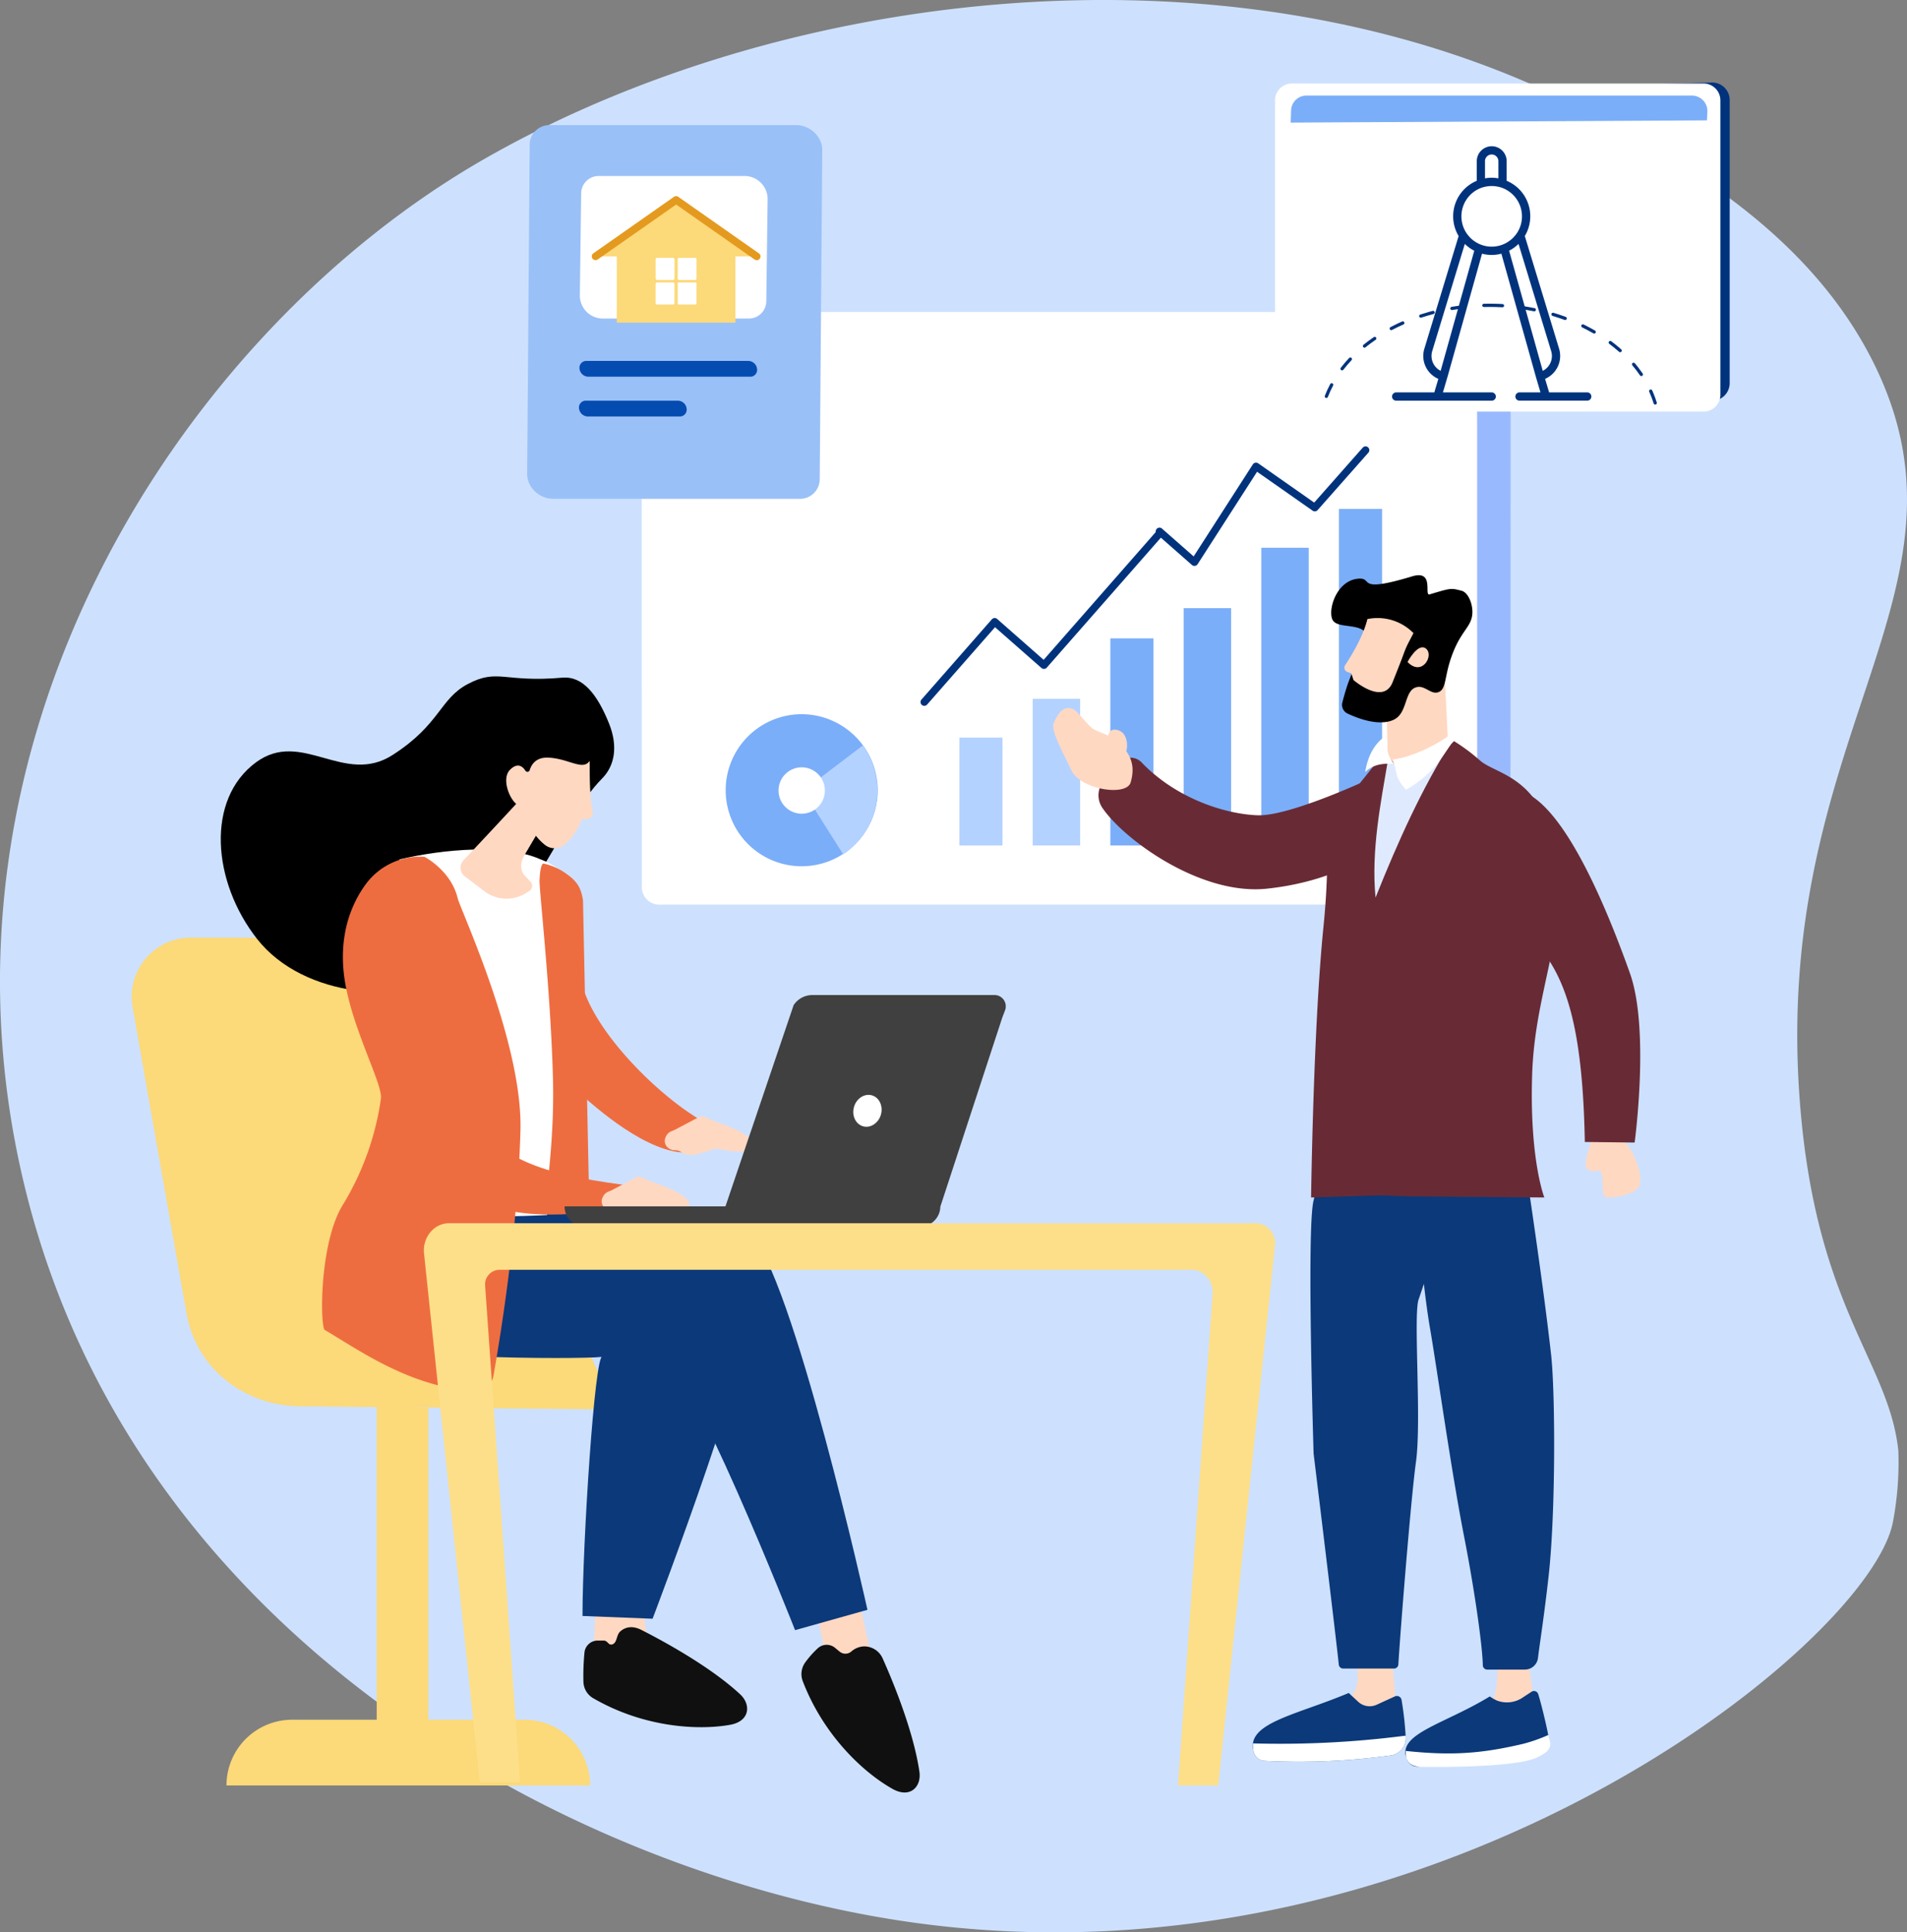 <svg xmlns="http://www.w3.org/2000/svg" xmlns:xlink="http://www.w3.org/1999/xlink" width="589.559" height="597.212" viewBox="0 0 589.559 597.212">
  <rect x="0" y="0" width="589.559" height="597.212" fill="#808080" stroke="none"/>
  <defs>
    <clipPath id="clip-path">
      <path id="Path_62751" data-name="Path 62751" d="M201.137,10.266H262.8V88.9H201.137Zm0,0" transform="translate(-201.137 -10.266)" fill="#00337c"/>
    </clipPath>
    <clipPath id="clip-path-2">
      <rect id="Rectangle_1029" data-name="Rectangle 1029" width="124.016" height="60.008" transform="translate(0 0)" fill="#fff"/>
    </clipPath>
  </defs>
  <g id="accounting-architects" transform="translate(-4108 26.082)">
    <path id="Path_62724" data-name="Path 62724" d="M988.461,133.081c-19.744-40.335-59.188-62.148-83.647-75.675C799.072-1.033,655.026,14.518,559.277,69.022c-94.518,53.8-176.876,181.166-142.352,319.537,34.657,138.918,169.55,210.355,271.579,225.49,162.024,24.046,298.128-85.342,305.588-123.312a99.252,99.252,0,0,0,1.694-22.095c-2.873-27.413-25.132-43.7-30.314-106.153-9.545-114.95,57.608-158.633,22.989-229.408" transform="translate(3699.099 -46.337)" fill="#cde1fe"/>
    <g id="Group_19078" data-name="Group 19078" transform="translate(4270.976 12.589)">
      <path id="Path_63076" data-name="Path 63076" d="M353.477,323.469l254.485.544a3.758,3.758,0,0,0,3.89-3.807l.052-156.24a7.514,7.514,0,0,0-7.157-7.392l-251.1.222-.17,166.674" transform="translate(-307.861 -83.109)" fill="#99b9ff"/>
      <path id="Path_63077" data-name="Path 63077" d="M356.193,339.642H605.545a3.959,3.959,0,0,0,3.876-4.212l-.035-170.039c0-4.73-3.872-8.9-8.24-8.9H355.019a3.955,3.955,0,0,0-3.89,4.193l.035,173.524a5.4,5.4,0,0,0,5.029,5.437" transform="translate(-315.71 -98.738)" fill="#fff"/>
      <g id="Group_19079" data-name="Group 19079" transform="translate(0 0)">
        <path id="Path_63078" data-name="Path 63078" d="M431.358,266.906H355.337c-4.3,0-8.071-3.6-8.036-7.7l.779-101.786a6.109,6.109,0,0,1,6.391-6.017h76.021c4.3,0,8.071,3.62,8.04,7.718l-.783,101.764a6.1,6.1,0,0,1-6.391,6.017" transform="translate(-347.301 -151.406)" fill="#9ac0f8"/>
        <path id="Path_63079" data-name="Path 63079" d="M405.945,170.91a2.779,2.779,0,0,0-2.7-2.754H353.157a2.109,2.109,0,0,0-2.141,2.141,2.784,2.784,0,0,0,2.7,2.737H403.8a2.1,2.1,0,0,0,2.145-2.123" transform="translate(-334.852 -95.281)" fill="#054cb1"/>
        <path id="Path_63080" data-name="Path 63080" d="M384.294,173.717a2.772,2.772,0,0,0-2.7-2.737h-28.45a2.106,2.106,0,0,0-2.162,2.128,2.8,2.8,0,0,0,2.719,2.754h28.454a2.1,2.1,0,0,0,2.141-2.145" transform="translate(-334.973 -85.818)" fill="#054cb1"/>
        <path id="Path_63081" data-name="Path 63081" d="M403.183,199.072h-45.2a7.12,7.12,0,0,1-6.935-7.04l.409-31.56a5.4,5.4,0,0,1,5.5-5.451h45.209a7.137,7.137,0,0,1,6.935,7.053l-.409,31.56a5.388,5.388,0,0,1-5.508,5.439" transform="translate(-334.762 -139.296)" fill="#fff"/>
        <path id="Path_63083" data-name="Path 63083" d="M390.345,183.489H353.668V160.051h36.677v23.438" transform="translate(-325.965 -122.439)" fill="#fcd979"/>
        <path id="Path_63084" data-name="Path 63084" d="M401.972,174.17H352.16l24.917-17.451Zm0,0" transform="translate(-331.019 -133.603)" fill="#fcd979"/>
        <path id="Path_63085" data-name="Path 63085" d="M353.061,176.227a1.161,1.161,0,0,1-.679-2.106l24.913-17.455a1.157,1.157,0,0,1,1.344,0l24.9,17.455a1.159,1.159,0,1,1-1.327,1.9l-24.234-16.977-24.251,16.977a1.1,1.1,0,0,1-.666.2" transform="translate(-331.919 -134.503)" fill="#e49a1f"/>
        <path id="Path_63086" data-name="Path 63086" d="M358.409,167.68H363.4a.4.4,0,0,0,.409-.4v-6.035a.4.4,0,0,0-.409-.409h-4.995a.414.414,0,0,0-.409.409v6.035a.413.413,0,0,0,.409.4" transform="translate(-311.451 -119.822)" fill="#fff"/>
        <path id="Path_63087" data-name="Path 63087" d="M356.887,167.68H361.8a.458.458,0,0,0,.461-.457v-5.93a.459.459,0,0,0-.461-.461h-4.912a.458.458,0,0,0-.457.461v5.93a.457.457,0,0,0,.457.457" transform="translate(-316.71 -119.822)" fill="#fff"/>
        <path id="Path_63088" data-name="Path 63088" d="M358.3,169.413h5.221a.274.274,0,0,0,.287-.287v-6.256a.274.274,0,0,0-.287-.287H358.3a.288.288,0,0,0-.3.287v6.256a.288.288,0,0,0,.3.287" transform="translate(-311.451 -113.958)" fill="#fff"/>
        <path id="Path_63089" data-name="Path 63089" d="M356.9,169.413h4.877a.473.473,0,0,0,.478-.457v-5.913a.474.474,0,0,0-.478-.461H356.9a.47.47,0,0,0-.474.461v5.913a.469.469,0,0,0,.474.457" transform="translate(-316.71 -113.958)" fill="#fff"/>
      </g>
      <g id="Group_19077" data-name="Group 19077" transform="translate(61.379 99.282)">
        <path id="Path_63096" data-name="Path 63096" d="M401.612,199a1.188,1.188,0,0,1-.766-.287l-10.812-9.5a1.178,1.178,0,0,1-.1-1.649,1.161,1.161,0,0,1,1.649-.1l9.789,8.6,18.3-28.45a1.169,1.169,0,0,1,1.649-.322l17.316,12.134,15.006-16.977a1.161,1.161,0,0,1,1.649-.1,1.177,1.177,0,0,1,.1,1.649l-15.706,17.76a1.166,1.166,0,0,1-1.527.17l-17.181-12.03L402.6,198.459a1.171,1.171,0,0,1-.814.526.579.579,0,0,1-.17.017" transform="translate(-256.703 -162.049)" fill="#00337c"/>
        <path id="Path_63091" data-name="Path 63091" d="M371.929,222.081a1.2,1.2,0,0,1-.766-.292,1.176,1.176,0,0,1-.1-1.649l21.754-24.8a1.277,1.277,0,0,1,.8-.392,1.155,1.155,0,0,1,.853.291l14.362,12.626,34.737-39.583a1.168,1.168,0,0,1,1.749,1.549l-35.52,40.449a1.119,1.119,0,0,1-.8.387,1.2,1.2,0,0,1-.853-.287L393.8,197.778,372.812,221.69a1.219,1.219,0,0,1-.883.392" transform="translate(-310.54 -141.889)" fill="#00337c"/>
        <rect id="Rectangle_1023" data-name="Rectangle 1023" width="13.335" height="104.013" transform="translate(189.584 19.334)" fill="#7baef8"/>
        <rect id="Rectangle_1024" data-name="Rectangle 1024" width="14.669" height="92.012" transform="translate(165.581 31.336)" fill="#7baef8"/>
        <rect id="Rectangle_1025" data-name="Rectangle 1025" width="14.669" height="73.343" transform="translate(141.578 50.005)" fill="#7baef8"/>
        <rect id="Rectangle_1026" data-name="Rectangle 1026" width="13.335" height="64.008" transform="translate(118.908 59.339)" fill="#7baef8"/>
        <rect id="Rectangle_1027" data-name="Rectangle 1027" width="14.669" height="45.339" transform="translate(94.905 78.008)" fill="#b4d2ff"/>
        <rect id="Rectangle_1028" data-name="Rectangle 1028" width="13.335" height="33.338" transform="translate(72.236 90.01)" fill="#b4d2ff"/>
        <path id="Path_63097" data-name="Path 63097" d="M402.231,204.24A23.5,23.5,0,1,1,378.763,180.6a23.552,23.552,0,0,1,23.468,23.638" transform="translate(-355.238 -97.825)" fill="#7baef8"/>
        <path id="Path_63098" data-name="Path 63098" d="M360.734,196.85l12.426,19.613a23.692,23.692,0,0,0,6.035-33.636l-18.46,14.022" transform="translate(-336.823 -90.366)" fill="#b4d2ff"/>
        <path id="Path_63100" data-name="Path 63100" d="M373.319,191.58a7.164,7.164,0,1,1-7.153-7.2,7.178,7.178,0,0,1,7.153,7.2" transform="translate(-342.66 -85.182)" fill="#fff"/>
      </g>
    </g>
    <g id="Group_19081" data-name="Group 19081" transform="translate(4148.712 182.962)">
      <path id="Path_59949" data-name="Path 59949" d="M165.627,237.891l-97.083-.986c-17.545,0-32.567-11.458-35.629-28.926L16.3,113.613A18.281,18.281,0,0,1,34.167,92.063H97.509l68.118,145.829" transform="translate(-16.008 -11.318)" fill="#fcd979"/>
      <path id="Path_59950" data-name="Path 59950" d="M47.337,237.926H31.371V121.41l15.966.6v115.92" transform="translate(44.372 104.024)" fill="#fcd979"/>
      <path id="Path_59951" data-name="Path 59951" d="M114.068,141.09H42.233a20.286,20.286,0,0,0-20.28,20.3H134.366a20.3,20.3,0,0,0-20.3-20.3" transform="translate(7.357 181.371)" fill="#fcd979"/>
      <path id="Path_59952" data-name="Path 59952" d="M124.091,76.95c6.374-.559,10.843,5.258,14.405,14.078,2.908,7.183,1.772,13.192-2.157,17.14-12.73,12.75-26.558,49.591-45.431,60.781-15.08,8.936-46.606,7.28-61.185-11.247-13.847-17.622-15.946-43.139-.289-54.618,14.1-10.323,27.232,7.376,42.177-2.234,14.752-9.456,14.521-17.294,23.226-21.916,9.36-4.949,11.17-.386,29.254-1.984" transform="translate(9.043 -76.552)"/>
      <path id="Path_59953" data-name="Path 59953" d="M68.761,133.512c-.135.557,6.374,30.311,6.374,30.311l-14.944-2.5L55.7,136.169l13.058-2.657" transform="translate(155.274 147.313)" fill="#ffd8c2"/>
      <path id="Path_59954" data-name="Path 59954" d="M70.321,139.331a6.307,6.307,0,0,1,3.871-1.583,6.231,6.231,0,0,1,5.835,3.757c2.58,5.759,9.418,21.821,11.343,34.936.693,4.639-2.812,8.4-8.262,5.374-8.917-4.989-21.3-16.408-27.79-33.3a6.125,6.125,0,0,1,.751-5.8A28.791,28.791,0,0,1,60,138.291a4.059,4.059,0,0,1,5.315-.079l1.406,1.159a2.8,2.8,0,0,0,3.6-.04" transform="translate(152.154 162.043)" fill="#101010"/>
      <path id="Path_59955" data-name="Path 59955" d="M59.52,133.5a63.27,63.27,0,0,0-1.579,9.609C56.862,152.911,67.82,162,67.82,162l-25.98-3.505.983-22.7,16.7-2.293" transform="translate(100.788 147.25)" fill="#ffd8c2"/>
      <path id="Path_59956" data-name="Path 59956" d="M50.215,141.452c1.521-.518,1.175-2.869,2.427-3.984,1.887-1.676,4.237-1.637,6.471-.5,5.6,2.835,20.915,10.96,30.583,19.913,3.428,3.18,3.062,8.322-3.062,9.436-10.034,1.795-26.789.794-42.33-8.2a6.036,6.036,0,0,1-3.043-4.965,72.551,72.551,0,0,1,.347-9.422,4.12,4.12,0,0,1,4.083-3.446H47.5c1.348,0,1.425,1.6,2.716,1.173" transform="translate(98.402 157.704)" fill="#101010"/>
      <path id="Path_59957" data-name="Path 59957" d="M42.29,110.953s90.959-3.949,100.9,5.3c13.5,12.538,36.669,116.881,36.669,116.881l-22.379,6.281s-33.7-85.643-42.061-85.643-87.107-2.815-87.107-2.815l13.982-40" transform="translate(47.607 55.357)" fill="#0c397a"/>
      <path id="Path_59958" data-name="Path 59958" d="M32.409,109.7s-12,35.246-2.446,41.675,78.345,5.877,75.976,5.068c-2.388-.809-6.163,57.718-6.163,80.21l21.666.848S155.973,147.01,152.237,136.9C145.593,118.834,95.385,112.725,79,110.3c-3.39-.5-46.587-.6-46.587-.6" transform="translate(39.597 53.738)" fill="#0c397a"/>
      <path id="Path_59959" data-name="Path 59959" d="M32.313,90.481s.327-5.816-3.274,54.753c0,0,2.484,46.878,2.792,52.153.308,5.3,46.105,3,46.105,3,5.412-23.783,4.815-51.054,1.04-80.192l7.857-.712.539-18.315c-1.425-5.392-7.415-9.263-11.44-10.708-10.727-4.814-29.755-3.274-43.621.019" transform="translate(50.478 -33.906)" fill="#fff"/>
      <path id="Path_59960" data-name="Path 59960" d="M53.913,196.284l-1.984-96.6c-.674-4.526-2.272-6.336-6.047-8.859A18.844,18.844,0,0,0,39.8,88.3s-1.078-.6-1.309,5.258c-.116,2.85,3.5,34.569,4.16,61.744.462,19.026-2.368,35.646-2.2,39.309.019.266,12.538,2.771,13.366,1.923l.1-.251" transform="translate(87.598 -30.437)" fill="#ee6d40"/>
      <path id="Path_59961" data-name="Path 59961" d="M56.521,87.907A20.864,20.864,0,0,0,38.38,96.342c-7.049,9.629-7.9,20.626-6.568,29.466,2.254,15,11.671,32.067,11.247,36.726A86.4,86.4,0,0,1,31.369,195.3c-7.472,11.842-7.145,38-5.682,38.84C35.51,239.88,51.63,251.53,70.83,252.915c3.563.251,6.452-1.578,6.971-4.467,2.042-11.478,7.55-44.776,8.378-76.034.712-27.078-18.566-68.176-19.413-71.72-2.042-8.55-10.246-12.788-10.246-12.788" transform="translate(34.012 -32.141)" fill="#ee6d40"/>
      <path id="Path_59962" data-name="Path 59962" d="M44.57,102.547c8.974,20.569,25.036,25.46,51.382,28.965l-2.812,7.78c-39.365,4.911-46.779-2.869-62.687-23.744l14.117-13" transform="translate(56.036 25.613)" fill="#ee6d40"/>
      <path id="Path_59963" data-name="Path 59963" d="M41.569,95.242c2.022,17.025,28.58,42.236,42.87,47.8l-9.572,7.218c-12.345.444-28.407-13.79-33.973-18.833l.674-36.187" transform="translate(97.073 -3.096)" fill="#ee6d40"/>
      <path id="Path_59964" data-name="Path 59964" d="M46.769,110.225a3.085,3.085,0,0,1,1.714-1.519,14.038,14.038,0,0,0,1.56-.715l6.972-3.7c1.29-.656,3.158.848,4.507,1.292,4.083,1.346,12.537,4.506,11.844,7.469-.751,3.2-8.012,1.7-10.592,1.04-.6-.153-5.932,1.795-7.607,1.928A5.6,5.6,0,0,1,51.14,115a3.669,3.669,0,0,0-1.714-.4,3.156,3.156,0,0,1-2.484-1.154l-.019-.02a2.739,2.739,0,0,1-.289-2.929l.135-.271" transform="translate(118.469 31.839)" fill="#ffd8c2"/>
      <path id="Path_59965" data-name="Path 59965" d="M42.811,114.014a3.233,3.233,0,0,1,1.733-1.538,12.291,12.291,0,0,0,1.56-.715l6.953-3.678c1.309-.656,3.178.848,4.525,1.292,4.083,1.326,12.538,4.506,11.844,7.469-.751,3.2-8.031,1.7-10.612,1.04-.577-.153-5.912,1.795-7.607,1.908a5.431,5.431,0,0,1-4.006-1,3.469,3.469,0,0,0-1.733-.4,3.2,3.2,0,0,1-2.484-1.173,2.708,2.708,0,0,1-.308-2.929l.135-.271" transform="translate(102.918 46.73)" fill="#ffd8c2"/>
      <path id="Path_59966" data-name="Path 59966" d="M73.023,100.505a1.667,1.667,0,0,0,1.406-2c-1.309-5.932-.809-16.1-1-15.811-2.119,3.1-6.509-.79-12.788-1.04-3.736-.154-5.161,2.061-5.72,3.871a.734.734,0,0,1-1.309.193c-.905-1.425-2.465-2.619-4.776-.308-2.58,2.58-.424,8.57,1.907,10.534-.558.636-9.475,10.246-16.312,17.467a3.322,3.322,0,0,0,.4,4.911l6.085,4.622a11.335,11.335,0,0,0,12.981.5l.944-.6a1.854,1.854,0,0,0,.347-2.831l-1.849-1.945c-1.483-1.772-1.213-4.026-.25-5.894l3.755-6.374a17.051,17.051,0,0,0,2.947,2.946,4.835,4.835,0,0,0,6.259-.52,17.776,17.776,0,0,0,4.873-7.415l2.1-.308" transform="translate(68.123 -56.544)" fill="#ffd8c2"/>
      <path id="Path_59967" data-name="Path 59967" d="M89.8,161.832l21.069-62.184a6.954,6.954,0,0,1,5.835-3.12h56.2a3.486,3.486,0,0,1,3.351,4.661c-.327.866-.674,1.733-.982,2.619L156.223,161.95a6.257,6.257,0,0,1-6.24,6.143H46.294a6.254,6.254,0,0,1-6.24-6.261H89.8" transform="translate(93.772 1.955)" fill="#404040"/>
      <path id="Path_59968" data-name="Path 59968" d="M58.806,105.912c-.79,2.638.424,5.335,2.716,6.03,2.272.7,4.776-.887,5.566-3.505.789-2.638-.424-5.335-2.7-6.03-2.292-.69-4.8.887-5.585,3.505" transform="translate(164.517 27.09)" fill="#fff"/>
      <path id="Path_59969" data-name="Path 59969" d="M288.5,110.832H39.024c-4.641,0-8.262,4.373-7.742,9.358L48.518,283.622H60.959L50.175,130.228a4.527,4.527,0,0,1,4.295-5.009H268.626c3.755,0,6.721,3.466,6.432,7.494l-10.67,151.871h12.422l17.526-166.7a6.174,6.174,0,0,0-5.835-7.05" transform="translate(59.097 58.175)" fill="#fedf89"/>
    </g>
    <g id="Group_19082" data-name="Group 19082" transform="translate(4433.604 151.698)">
      <path id="Path_63101" data-name="Path 63101" d="M507.485,152.865l-15.446-3.024c3.01-3.856,3.787-8.208,3.068-16.137l9.622-.535,2.756,19.7" transform="translate(-358.079 201.088)" fill="#ffd8c2"/>
      <path id="Path_63102" data-name="Path 63102" d="M526.177,137.052c.749,2.319,2.4,8.888,3.136,12.845a4.992,4.992,0,0,1-3.433,5.668c-6.8,2.131-23.216,2.724-36.865,3.9a3.529,3.529,0,0,1-3.534-2.532c-2.937-7.629,11.688-10.581,25.73-19.157a14.409,14.409,0,0,0,2.163,1.255,8.727,8.727,0,0,0,7.56-.622l3.194-2.091a1.362,1.362,0,0,1,2.047.734" transform="translate(-376.235 208.746)" fill="#0c397a"/>
      <path id="Path_63103" data-name="Path 63103" d="M529.7,141.834a.365.365,0,0,0,.043.141c.452,2.489-1.555,3.549-3.787,4.706-6.783,3.52-35.356,3.024-35.356,3.024s-3.784.268-4.93-1.95a2.755,2.755,0,0,1-.409-.948c-.072-.438-.127-2.033-.127-2.033,14.27,1.512,23.553.818,36.358-2.207a49.611,49.611,0,0,0,7.712-2.713s.156.568.5,1.979" transform="translate(-376.144 218.59)" fill="#fff"/>
      <path id="Path_63104" data-name="Path 63104" d="M493.391,150.028l-10.852,3.433-5.668-5.936c6.16-3.18,4.312-9.68,4.127-13.818l10.95-.452,1.443,16.774" transform="translate(-387.256 201.002)" fill="#ffd8c2"/>
      <path id="Path_63105" data-name="Path 63105" d="M515.154,138.508a99.8,99.8,0,0,1,1.288,11.688,5.333,5.333,0,0,1-4.522,5.441,207.873,207.873,0,0,1-39.256,1.693,3.777,3.777,0,0,1-3.35-3.248c-1.892-8.548,13.3-10.9,29.5-17.732l2.926,2.713a5.217,5.217,0,0,0,5.723.919l5.625-2.572a1.466,1.466,0,0,1,2.062,1.1" transform="translate(-407.456 209.101)" fill="#0c397a"/>
      <path id="Path_63106" data-name="Path 63106" d="M516.385,140s.029.438.029.651a5.332,5.332,0,0,1-4.522,5.44,207.87,207.87,0,0,1-39.256,1.693,3.777,3.777,0,0,1-3.35-3.248,11.041,11.041,0,0,1-.112-2.149l1.045.029a301.68,301.68,0,0,0,44.186-2.174l1.979-.242" transform="translate(-407.425 218.648)" fill="#fff"/>
      <path id="Path_63107" data-name="Path 63107" d="M515.168,146.192c-1.653,4.833.95,37.36-.8,50.108-1.613,11.6-4.974,54.344-5.455,62.653a1.33,1.33,0,0,1-1.342,1.273H491.841a1.342,1.342,0,0,1-1.342-1.215c-.875-8.62-7.786-65.215-7.786-65.215s-2.206-69.888,0-78.239-5.342-26.265,9.128-31.243S546.61,94.646,546.61,94.646s6.67,42.814,9.539,68.689c1.27,11.4,1.44,48.4-.763,68.176-1.429,12.8-2.771,20.984-3.3,25.423a4.093,4.093,0,0,1-4.07,3.617H536.394a1.365,1.365,0,0,1-1.371-1.331c-.058-5.339-2.348-22.225-5.751-39.621-3.972-20.221-8.381-51.858-10.585-64.617-.72-4.211-1.357-9.043-1.878-13.634,0,0,.011.025-1.642,4.844" transform="translate(-402.21 77.675)" fill="#0c397a"/>
      <path id="Path_63108" data-name="Path 63108" d="M502.649,76.871l-1.226-24.785-17.946,9.326.38,15.67a7.392,7.392,0,0,0,3.165,5.412c3.715,2.657,8.874,2.105,12.6-.537l.864-.608a5.165,5.165,0,0,0,2.16-4.479" transform="translate(-380.493 -23.021)" fill="#ffd8c2"/>
      <path id="Path_63109" data-name="Path 63109" d="M487.213,45.083c4.8-.325-1.19,4.649,16.56-.706,7.065-2.134,3.574,6.118,5.412,5.567,6.768-2.021,6.54-1.964,9.861-1.13,2.207.551,3.69,4.55,3.306,7.545-.507,3.971-3.784,5.044-6.613,13.438-1.989,5.907-1.44,9.467-3.813,10.358-2.391.89-4.2-2.289-6.884-1.5-3.491,1-2.727,6.995-6.088,9.51-2.134,1.6-7.108,2.374-15.135-1.385a2.968,2.968,0,0,1-1.61-3.448c.467-1.78,1.074-4.013,1.837-6.118,3.617-9.962,7.163-12.251,5.835-14.808-2.022-3.928-9.524-1.583-10.8-4.8-1.328-3.349,1.541-12.067,8.128-12.519" transform="translate(-392.817 -44.023)"/>
      <path id="Path_63110" data-name="Path 63110" d="M501.257,52.366l-1.342,2.572a29.267,29.267,0,0,0-1.653,3.731c-.864,2.416-2.518,6.5-3.422,8.8-2.894,7.4-12.122-.594-12.122-.594l-.666-2.035-1.23-.48a1.289,1.289,0,0,1-.619-.438,1.376,1.376,0,0,1-.072-1.653c1.794-2.713,5.567-8.8,6.88-14.243a15.549,15.549,0,0,1,14.245,4.338" transform="translate(-389.878 -34.473)" fill="#ffd8c2"/>
      <path id="Path_63111" data-name="Path 63111" d="M485.289,54.741s3.237-6.175,5.737-4.112-1.23,8.761-5.737,4.112" transform="translate(-375.749 -27.924)" fill="#ffd8c2"/>
      <path id="Path_63118" data-name="Path 63118" d="M53.531,0S46.65,25.711,40.1,32.966,20.439,48.689,5.036,49.9c0,0-8.7-.525-3.228,14.077a6.876,6.876,0,0,0,5.865,4.288c11.8,1.121,40.215-5.892,51.679-22.959S71.43,15.019,71.43,15.019" transform="translate(62.658 22.283) rotate(50)" fill="#682b35"/>
      <path id="Path_63119" data-name="Path 63119" d="M517.957,58.242a59.39,59.39,0,0,1,8.139,6.076c5.242,4.437,19.26,4.824,23.265,29.032s-6.374,41.319-7.244,67.8,3.765,38.132,3.765,38.132l-42.023-.339-8.761-.325-21.329.664s.671-52.274,3.809-83.483-2.393-26.742,8.741-41.353c2.528-3.335,7.571-9.185,9.818-12.718l2.728,2.727c.539.127,1.118,4.367,1.754,4.479,6.681,1.159,8.591-1.893,13.254-6.811l4.084-3.886" transform="translate(-394.041 -6.968)" fill="#682b35"/>
      <path id="Path_63120" data-name="Path 63120" d="M510.464,91.918a12.914,12.914,0,0,0,2.445,5.454c2.022,2.6,4.62,8.252,3.7,12.223-.666,2.925-9.116,4.324-10.487,3.716-1.838-.805.072-8.718-2.485-8.167-4.677,1.018-3.914-2.727-2.984-5.807s2.532-8.45,2.532-8.45l7.275,1.032" transform="translate(-335.318 78.866)" fill="#ffd8c2"/>
      <path id="Path_63121" data-name="Path 63121" d="M496.205,64a13.933,13.933,0,0,0-5.809,7.871c-1.552,5.6-1.722,14.625,7.716,24.036,15.432,15.388,26.595,20.63,27.582,74.156l15.4.17s4.735-35-1.469-52.367c-5.553-15.558-19.259-51.42-33.446-56.21-2.275-.763-7.958,1.046-9.977,2.346" transform="translate(-361.34 5.1)" fill="#682b35"/>
      <path id="Path_63122" data-name="Path 63122" d="M482.816,106.241c7.021-17.592,14.538-34.068,23.3-47.874-6.345,4.508-11.727,10.838-19.5,5.567-2.091,12.562-5.227,27.667-3.8,42.306" transform="translate(-383.163 -6.613)" fill="#e0eaff"/>
      <path id="Path_63123" data-name="Path 63123" d="M501.731,57.836c-5.075,3.773-12.534,7.051-17.693,7.659,1.6,4.705.383,5.242,4.084,9.34,9.354-5.454,11.178-10.682,15.019-15.558a1.018,1.018,0,0,0-1.411-1.441" transform="translate(-379.021 -8.542)" fill="#fff"/>
      <path id="Path_63124" data-name="Path 63124" d="M490.628,66.648a9.9,9.9,0,0,1-2.149-8.945c-3.986,2.459-5.979,6.514-6.811,11.474,2.756-2.671,6.131-2.685,8.96-2.529" transform="translate(-385.226 -8.336)" fill="#fff"/>
      <path id="Union_98" data-name="Union 98" d="M5.609,19.229C2.84,13.3-.893,6.78.193,4.537.936,3,2.7-1.444,6.445.471c.974.5,4.365,4.9,5.7,5.809,1.36.919,3.066,1.345,4.884,2.254a1.879,1.879,0,0,1,1.9-1.862c3.561.042,4.376,3.978,3.676,6.614l-.011.04c2.23,3.116,2.319,6.246,1.361,9.617-.465,1.626-2.629,2.364-5.333,2.364C13.846,25.307,7.383,23.005,5.609,19.229Z" transform="translate(0 41.063)" fill="#ffd8c2"/>
    </g>
    <g id="Group_19085" data-name="Group 19085" transform="translate(4502.186 -0.577)">
      <g id="Group_19084" data-name="Group 19084" transform="translate(0)">
        <path id="Path_62904" data-name="Path 62904" d="M145.874,300.755c-3.366-2.412-6.85-4.657-10.387-6.793-7.184-4.35-14.633-8.23-22.134-12-3.943-1.98-7.99-3.771-12-5.61q-6.055-2.782-12.121-5.527-5.54-2.516-11.08-5.042c-12.288-26.113-25.852-55.72-24.191-55.72l125.875-3.574a5.408,5.408,0,0,1,5.4,5.407V299.41a5.411,5.411,0,0,1-5.4,5.411H151.686c-1.907-1.4-3.891-2.692-5.813-4.067" transform="translate(-44.683 -206.492)" fill="#00337c"/>
        <path id="Path_62903" data-name="Path 62903" d="M52.063,206.719H179.554a5.2,5.2,0,0,1,5.094,5.3v90.8a5.2,5.2,0,0,1-5.094,5.3H52.063a5.2,5.2,0,0,1-5.094-5.3v-90.8a5.2,5.2,0,0,1,5.094-5.3" transform="translate(-46.969 -206.416)" fill="#fff"/>
        <path id="Path_62906" data-name="Path 62906" d="M179.293,217.177l.136-2.959a4.8,4.8,0,0,0-4.85-4.7H55.507a4.734,4.734,0,0,0-4.782,4.7l-.135,3.646,128.7-.687" transform="translate(-45.761 -205.482)" fill="#7baef8"/>
      </g>
      <g id="Group_19065" data-name="Group 19065" transform="translate(36.149 19.691)" clip-path="url(#clip-path)">
        <path id="Path_62750" data-name="Path 62750" d="M216.2,79.688l10.4-37.127a.079.079,0,0,0-.054-.026,12.987,12.987,0,0,1-1.389-.84c-.093-.067-.184-.144-.277-.209-.34-.263-.682-.54-1.007-.842-.054-.065-.133-.1-.2-.17l-10.072,33.11a5.17,5.17,0,0,0,2.6,6.1Zm17.86-59.5v-5.3a2.072,2.072,0,1,0-4.145,0v5.3c.144-.026.288-.04.433-.065.17-.026.342-.053.525-.065a10.322,10.322,0,0,1,1.115-.053,10.552,10.552,0,0,1,1.115.053c.181.012.353.04.524.065C233.775,20.151,233.919,20.165,234.063,20.191Zm5.678,17a9.3,9.3,0,0,0,1.613-5.264,9.418,9.418,0,0,0-6.425-8.9,10.54,10.54,0,0,0-1.377-.326.705.705,0,0,0-.17-.028,8.991,8.991,0,0,0-2.781,0,.725.725,0,0,0-.17.028,10.631,10.631,0,0,0-1.377.326,9.386,9.386,0,0,0-4.812,14.167,8.566,8.566,0,0,0,.735.919c.079.091.158.182.235.275a8.859,8.859,0,0,0,.879.814c.04.04.1.079.144.119q.472.353.982.668a.4.4,0,0,0,.133.067,8.157,8.157,0,0,0,1.233.6,9.325,9.325,0,0,0,8.05-.591c.039-.026.093-.051.132-.079a10.94,10.94,0,0,0,.97-.668l.156-.119a8.3,8.3,0,0,0,.879-.814c.079-.093.158-.184.235-.275A8.566,8.566,0,0,0,239.741,37.193Zm10.176,40.459a5.081,5.081,0,0,0,.459-4.068l-10.084-33.11c-.054.065-.133.1-.2.17a12.051,12.051,0,0,1-1,.842c-.1.065-.184.142-.288.209a12.033,12.033,0,0,1-1.392.84c-.012,0-.026.014-.038.026l10.4,37.127A5.075,5.075,0,0,0,249.917,77.652Zm11.606,8.692a1.28,1.28,0,0,1,0,2.56h-20.93a1.28,1.28,0,0,1,0-2.56h6.479L245.694,81.7v-.014L234.98,43.467a11.49,11.49,0,0,1-5.978,0L218.288,81.683V81.7h-.014l-1.364,4.647h15.082a1.28,1.28,0,0,1,0,2.56H202.461a1.28,1.28,0,0,1,0-2.56h11.787l1.247-4.187a7.695,7.695,0,0,1-4.328-9.308l10.6-34.83a11.885,11.885,0,0,1,5.613-17.079V14.887a4.616,4.616,0,1,1,9.232,0V20.94a11.886,11.886,0,0,1,5.613,17.079l10.6,34.83a7.7,7.7,0,0,1-4.329,9.308l1.247,4.187h11.789" transform="translate(-201.158 -10.266)" fill="#00337c"/>
      </g>
      <g id="Mask_Group_17851" data-name="Mask Group 17851" transform="translate(6.682 42.048)" clip-path="url(#clip-path-2)">
        <g id="Path_63127" data-name="Path 63127" transform="translate(6.668 26.307)" fill="none" stroke-linecap="round" stroke-dasharray="4 6">
          <path d="M52.993,0c29.267,0,52.993,17.6,52.993,39.319H0C0,17.6,23.726,0,52.993,0Z" stroke="none"/>
          <path d="M 62.891 0.69 C 62.913 0.69 62.936 0.691 62.959 0.694 C 63.184 0.726 63.407 0.759 63.631 0.793 C 63.632 0.793 63.633 0.793 63.633 0.793 C 63.652 0.796 63.672 0.799 63.69 0.801 C 63.692 0.802 63.694 0.802 63.696 0.802 C 63.708 0.804 63.72 0.806 63.732 0.808 C 63.738 0.809 63.745 0.81 63.75 0.811 C 63.753 0.811 63.756 0.812 63.759 0.812 C 63.768 0.813 63.777 0.815 63.786 0.816 C 63.794 0.817 63.803 0.819 63.811 0.82 C 63.815 0.82 63.818 0.821 63.822 0.822 C 63.829 0.823 63.837 0.824 63.844 0.825 C 63.852 0.826 63.863 0.828 63.871 0.829 C 63.876 0.83 63.881 0.831 63.886 0.832 C 63.893 0.833 63.898 0.833 63.904 0.834 C 63.913 0.836 63.923 0.837 63.932 0.839 C 63.939 0.84 63.946 0.841 63.953 0.842 C 63.964 0.844 63.972 0.845 63.983 0.847 C 63.986 0.847 63.989 0.848 63.992 0.848 C 64.001 0.849 64.009 0.851 64.017 0.852 C 64.021 0.853 64.022 0.853 64.025 0.853 C 64.032 0.854 64.039 0.855 64.045 0.856 C 64.047 0.857 64.052 0.857 64.053 0.858 C 64.062 0.859 64.07 0.86 64.079 0.862 C 64.081 0.862 64.085 0.863 64.086 0.863 C 64.094 0.864 64.101 0.865 64.108 0.866 C 64.112 0.867 64.111 0.867 64.114 0.867 C 64.123 0.869 64.132 0.87 64.141 0.872 C 64.143 0.872 64.146 0.872 64.147 0.873 C 64.156 0.874 64.164 0.875 64.172 0.877 C 64.174 0.877 64.174 0.877 64.175 0.877 C 64.184 0.878 64.194 0.88 64.203 0.881 C 64.205 0.882 64.207 0.882 64.209 0.882 C 64.228 0.885 64.247 0.888 64.265 0.891 C 64.265 0.891 64.269 0.892 64.269 0.892 C 64.289 0.895 64.308 0.898 64.328 0.902 C 64.328 0.902 64.33 0.902 64.33 0.902 C 64.35 0.905 64.37 0.908 64.39 0.912 C 64.392 0.912 64.39 0.912 64.392 0.912 C 64.412 0.915 64.432 0.918 64.452 0.922 C 64.452 0.922 64.453 0.922 64.453 0.922 C 65.277 1.057 66.094 1.206 66.904 1.369 C 67.174 1.423 67.35 1.687 67.295 1.958 C 67.241 2.228 66.977 2.404 66.706 2.349 C 65.43 2.092 64.123 1.869 62.822 1.685 C 62.548 1.646 62.358 1.393 62.397 1.12 C 62.432 0.87 62.646 0.69 62.891 0.69 Z M 72.582 2.795 C 72.629 2.795 72.677 2.802 72.725 2.816 C 73.783 3.131 74.825 3.471 75.849 3.835 C 75.849 3.835 75.85 3.835 75.85 3.835 C 75.869 3.842 75.888 3.849 75.908 3.856 C 75.908 3.856 75.908 3.856 75.908 3.856 C 75.917 3.859 75.927 3.863 75.936 3.866 C 75.938 3.867 75.937 3.866 75.938 3.867 C 75.957 3.873 75.975 3.88 75.994 3.887 C 75.995 3.887 75.996 3.887 75.997 3.888 C 76.006 3.891 76.015 3.894 76.024 3.898 C 76.024 3.898 76.026 3.898 76.026 3.898 C 76.035 3.901 76.043 3.904 76.051 3.907 C 76.051 3.907 76.055 3.909 76.055 3.909 C 76.064 3.912 76.072 3.915 76.081 3.918 C 76.082 3.919 76.084 3.919 76.086 3.92 C 76.095 3.923 76.103 3.926 76.112 3.929 C 76.112 3.929 76.113 3.929 76.113 3.929 C 76.121 3.932 76.129 3.935 76.138 3.938 C 76.139 3.939 76.143 3.94 76.144 3.941 C 76.152 3.944 76.16 3.946 76.168 3.949 C 76.171 3.95 76.173 3.951 76.176 3.952 C 76.182 3.954 76.188 3.957 76.195 3.959 C 76.198 3.96 76.199 3.96 76.202 3.962 C 76.209 3.964 76.217 3.967 76.225 3.97 C 76.228 3.971 76.23 3.972 76.233 3.973 C 76.241 3.976 76.248 3.978 76.256 3.981 C 76.259 3.982 76.261 3.983 76.264 3.984 C 76.269 3.986 76.275 3.988 76.281 3.99 C 76.285 3.992 76.286 3.992 76.291 3.994 C 76.298 3.997 76.305 3.999 76.312 4.002 C 76.317 4.003 76.318 4.004 76.323 4.006 C 76.328 4.007 76.333 4.009 76.337 4.011 C 76.342 4.013 76.348 4.015 76.353 4.017 C 76.358 4.018 76.363 4.02 76.368 4.022 C 76.371 4.023 76.377 4.025 76.38 4.026 C 76.385 4.028 76.391 4.03 76.396 4.032 C 76.402 4.035 76.406 4.036 76.412 4.038 C 76.416 4.04 76.42 4.041 76.424 4.043 C 76.43 4.045 76.433 4.046 76.439 4.048 C 76.445 4.05 76.45 4.052 76.456 4.054 C 76.46 4.056 76.465 4.058 76.47 4.059 C 76.473 4.06 76.476 4.062 76.479 4.063 C 76.488 4.066 76.494 4.068 76.503 4.072 C 76.506 4.073 76.508 4.073 76.511 4.074 C 76.514 4.076 76.518 4.077 76.521 4.078 C 76.779 4.174 76.911 4.461 76.816 4.72 C 76.721 4.979 76.433 5.111 76.174 5.016 C 74.956 4.568 73.7 4.15 72.439 3.774 C 72.175 3.696 72.024 3.417 72.103 3.153 C 72.167 2.935 72.366 2.795 72.582 2.795 Z M 81.819 6.376 C 81.893 6.376 81.967 6.392 82.038 6.427 C 82.113 6.463 82.189 6.5 82.264 6.537 C 82.264 6.537 82.266 6.538 82.266 6.538 C 82.284 6.547 82.303 6.556 82.321 6.566 C 82.323 6.566 82.32 6.565 82.322 6.566 C 82.33 6.57 82.339 6.574 82.348 6.579 C 82.349 6.58 82.35 6.58 82.351 6.58 C 82.36 6.585 82.368 6.589 82.376 6.593 C 82.378 6.594 82.38 6.594 82.381 6.595 C 82.389 6.599 82.397 6.603 82.405 6.607 C 82.405 6.607 82.407 6.608 82.407 6.608 C 82.415 6.612 82.423 6.616 82.43 6.62 C 82.432 6.62 82.436 6.622 82.437 6.623 C 82.445 6.627 82.452 6.63 82.459 6.634 C 82.462 6.635 82.465 6.637 82.467 6.638 C 82.474 6.641 82.48 6.645 82.487 6.648 C 82.491 6.65 82.493 6.651 82.497 6.653 C 82.502 6.656 82.507 6.658 82.513 6.661 C 82.515 6.662 82.52 6.664 82.522 6.665 C 82.529 6.669 82.535 6.672 82.542 6.675 C 82.544 6.676 82.55 6.679 82.553 6.681 C 82.558 6.683 82.563 6.686 82.569 6.689 C 82.574 6.691 82.578 6.693 82.584 6.696 C 82.587 6.698 82.591 6.7 82.595 6.702 C 82.602 6.705 82.607 6.708 82.614 6.711 C 82.617 6.713 82.621 6.715 82.625 6.717 C 82.629 6.719 82.634 6.721 82.638 6.723 C 82.64 6.724 82.643 6.726 82.645 6.727 C 82.652 6.73 82.662 6.735 82.669 6.739 C 82.671 6.74 82.673 6.741 82.675 6.742 C 82.684 6.746 82.693 6.751 82.702 6.755 C 82.703 6.756 82.704 6.757 82.705 6.757 C 83.684 7.25 84.64 7.766 85.57 8.305 C 85.808 8.444 85.889 8.749 85.751 8.988 C 85.613 9.227 85.307 9.308 85.068 9.17 C 83.951 8.523 82.784 7.902 81.6 7.326 C 81.352 7.205 81.248 6.905 81.369 6.657 C 81.456 6.479 81.634 6.376 81.819 6.376 Z M 90.28 11.502 C 90.383 11.502 90.487 11.534 90.576 11.6 C 90.955 11.882 91.327 12.169 91.694 12.459 C 91.694 12.459 91.694 12.459 91.694 12.459 C 91.698 12.463 91.702 12.466 91.707 12.47 C 91.707 12.47 91.708 12.47 91.708 12.47 C 91.712 12.474 91.716 12.477 91.72 12.48 C 91.721 12.481 91.721 12.481 91.721 12.481 C 91.726 12.485 91.729 12.487 91.734 12.491 C 91.734 12.491 91.735 12.492 91.735 12.492 C 91.762 12.513 91.788 12.534 91.815 12.556 C 91.816 12.556 91.817 12.557 91.817 12.558 C 91.822 12.561 91.824 12.563 91.828 12.566 C 91.829 12.567 91.83 12.568 91.831 12.568 C 91.833 12.57 91.838 12.574 91.841 12.576 C 91.842 12.577 91.843 12.578 91.845 12.58 C 91.847 12.581 91.852 12.585 91.854 12.587 C 91.855 12.588 91.857 12.589 91.858 12.59 C 91.861 12.593 91.864 12.595 91.867 12.598 C 91.869 12.598 91.87 12.599 91.871 12.6 C 91.874 12.603 91.878 12.606 91.881 12.608 C 91.882 12.609 91.883 12.61 91.884 12.611 C 91.887 12.614 91.891 12.617 91.895 12.619 C 91.895 12.62 91.896 12.621 91.897 12.621 C 91.902 12.625 91.906 12.628 91.91 12.632 C 91.91 12.632 91.91 12.632 91.91 12.632 C 91.915 12.636 91.919 12.639 91.923 12.642 C 91.924 12.643 91.926 12.644 91.927 12.645 C 91.93 12.648 91.933 12.65 91.936 12.653 C 91.938 12.654 91.939 12.655 91.941 12.656 C 91.943 12.658 91.947 12.661 91.949 12.663 C 91.951 12.664 91.953 12.666 91.954 12.667 C 91.957 12.669 91.96 12.671 91.962 12.673 C 91.963 12.675 91.965 12.676 91.967 12.677 C 91.969 12.679 91.973 12.682 91.975 12.684 C 91.977 12.685 91.979 12.687 91.98 12.688 C 91.983 12.69 91.985 12.692 91.987 12.694 C 91.989 12.695 91.991 12.697 91.993 12.699 C 91.995 12.7 91.998 12.702 92 12.704 C 92.002 12.706 92.004 12.708 92.007 12.709 C 92.008 12.71 92.011 12.713 92.012 12.714 C 92.014 12.716 92.017 12.718 92.019 12.719 C 92.021 12.721 92.023 12.723 92.025 12.724 C 92.03 12.728 92.035 12.732 92.04 12.736 C 92.041 12.737 92.043 12.739 92.044 12.74 C 92.047 12.742 92.049 12.744 92.052 12.746 C 92.054 12.748 92.054 12.748 92.057 12.75 C 92.059 12.752 92.062 12.754 92.064 12.756 C 92.065 12.757 92.069 12.76 92.07 12.761 C 92.072 12.762 92.075 12.764 92.077 12.766 C 92.078 12.767 92.081 12.769 92.082 12.77 C 92.085 12.773 92.087 12.775 92.09 12.777 C 92.092 12.779 92.092 12.779 92.095 12.781 C 92.097 12.783 92.1 12.785 92.103 12.787 C 92.104 12.788 92.106 12.79 92.107 12.791 C 92.11 12.793 92.113 12.795 92.115 12.797 C 92.117 12.798 92.119 12.8 92.12 12.801 C 92.123 12.803 92.125 12.806 92.128 12.808 C 92.129 12.809 92.131 12.81 92.132 12.811 C 92.135 12.813 92.138 12.816 92.141 12.818 C 92.141 12.818 92.144 12.82 92.144 12.82 C 92.159 12.833 92.174 12.845 92.189 12.857 C 92.189 12.857 92.19 12.858 92.19 12.858 C 92.193 12.861 92.197 12.864 92.2 12.867 C 92.201 12.867 92.201 12.867 92.202 12.868 C 92.206 12.871 92.209 12.874 92.212 12.876 C 92.213 12.877 92.214 12.878 92.215 12.878 C 92.218 12.881 92.222 12.884 92.225 12.887 C 92.225 12.887 92.227 12.888 92.227 12.888 C 92.23 12.891 92.234 12.894 92.237 12.897 C 92.238 12.897 92.238 12.898 92.24 12.899 C 92.243 12.901 92.246 12.904 92.25 12.907 C 92.251 12.908 92.251 12.908 92.252 12.909 C 92.255 12.911 92.258 12.914 92.262 12.917 C 92.263 12.918 92.263 12.918 92.264 12.919 C 92.287 12.938 92.311 12.957 92.334 12.976 C 92.335 12.977 92.334 12.976 92.335 12.977 C 92.339 12.98 92.342 12.983 92.345 12.985 C 92.347 12.986 92.347 12.986 92.348 12.987 C 92.351 12.99 92.354 12.992 92.357 12.995 C 92.358 12.996 92.359 12.997 92.361 12.998 C 92.364 13 92.367 13.003 92.37 13.006 C 92.371 13.007 92.371 13.006 92.372 13.007 C 92.376 13.01 92.379 13.013 92.383 13.016 C 92.383 13.016 92.384 13.017 92.384 13.017 C 92.407 13.036 92.431 13.056 92.454 13.075 C 92.454 13.075 92.455 13.076 92.455 13.076 C 92.459 13.079 92.463 13.082 92.466 13.085 C 92.468 13.086 92.466 13.085 92.467 13.086 C 92.471 13.089 92.475 13.092 92.478 13.095 C 92.478 13.095 92.48 13.096 92.48 13.096 C 92.483 13.099 92.487 13.102 92.49 13.105 C 92.49 13.105 92.492 13.106 92.492 13.106 C 92.495 13.109 92.499 13.112 92.502 13.115 C 92.503 13.116 92.503 13.116 92.505 13.117 C 92.508 13.12 92.512 13.123 92.515 13.125 C 92.515 13.125 92.515 13.126 92.515 13.126 C 92.535 13.142 92.555 13.159 92.575 13.175 C 92.575 13.175 92.575 13.175 92.575 13.175 C 92.579 13.178 92.583 13.182 92.586 13.185 C 92.586 13.185 92.587 13.185 92.587 13.185 C 92.591 13.188 92.594 13.191 92.597 13.194 C 92.599 13.195 92.599 13.195 92.6 13.196 C 92.603 13.199 92.606 13.202 92.61 13.204 C 92.61 13.204 92.612 13.206 92.612 13.206 C 92.615 13.209 92.619 13.212 92.622 13.215 C 92.623 13.215 92.623 13.215 92.624 13.216 C 92.651 13.239 92.679 13.262 92.706 13.285 C 92.706 13.285 92.706 13.285 92.706 13.285 C 92.71 13.288 92.713 13.291 92.717 13.294 C 92.718 13.295 92.718 13.295 92.719 13.296 C 92.722 13.298 92.725 13.301 92.729 13.304 C 92.73 13.305 92.73 13.305 92.731 13.306 C 92.734 13.309 92.738 13.311 92.741 13.314 C 92.742 13.315 92.743 13.316 92.744 13.316 C 92.747 13.319 92.75 13.322 92.754 13.325 C 92.755 13.326 92.754 13.325 92.755 13.326 C 92.758 13.329 92.762 13.332 92.766 13.335 C 92.766 13.335 92.767 13.336 92.767 13.336 C 92.79 13.355 92.812 13.374 92.835 13.394 C 92.836 13.395 92.837 13.395 92.838 13.396 C 92.841 13.399 92.844 13.401 92.848 13.404 C 92.849 13.405 92.849 13.405 92.85 13.406 C 92.853 13.409 92.856 13.411 92.86 13.414 C 92.86 13.414 92.862 13.417 92.862 13.417 C 92.865 13.419 92.869 13.422 92.872 13.425 C 92.873 13.425 92.873 13.426 92.874 13.427 C 92.877 13.429 92.88 13.432 92.883 13.435 C 92.885 13.435 92.886 13.437 92.887 13.438 C 92.89 13.44 92.893 13.443 92.896 13.445 C 92.896 13.445 92.898 13.447 92.898 13.447 C 92.913 13.46 92.928 13.472 92.943 13.485 C 92.943 13.485 92.944 13.486 92.944 13.486 C 92.947 13.488 92.95 13.491 92.953 13.494 C 92.954 13.495 92.955 13.495 92.956 13.496 C 92.959 13.499 92.962 13.501 92.965 13.504 C 92.966 13.505 92.968 13.506 92.969 13.507 C 92.971 13.509 92.974 13.511 92.977 13.514 C 92.979 13.516 92.979 13.516 92.981 13.518 C 92.984 13.52 92.986 13.522 92.989 13.524 C 92.991 13.526 92.991 13.526 92.993 13.528 C 92.996 13.53 92.999 13.532 93.001 13.535 C 93.002 13.536 93.004 13.537 93.006 13.538 C 93.008 13.541 93.011 13.543 93.014 13.545 C 93.015 13.546 93.017 13.548 93.018 13.549 C 93.02 13.551 93.023 13.553 93.026 13.556 C 93.027 13.557 93.028 13.558 93.029 13.559 C 93.044 13.571 93.058 13.583 93.072 13.595 C 93.072 13.595 93.074 13.597 93.074 13.597 C 93.077 13.599 93.08 13.602 93.083 13.605 C 93.084 13.605 93.085 13.606 93.086 13.607 C 93.089 13.61 93.092 13.612 93.094 13.614 C 93.096 13.615 93.098 13.617 93.099 13.618 C 93.101 13.62 93.104 13.623 93.106 13.625 C 93.108 13.627 93.109 13.627 93.111 13.629 C 93.114 13.631 93.116 13.633 93.118 13.635 C 93.121 13.637 93.122 13.638 93.124 13.64 C 93.126 13.642 93.128 13.644 93.131 13.646 C 93.132 13.647 93.135 13.649 93.136 13.65 C 93.138 13.652 93.141 13.654 93.143 13.656 C 93.144 13.657 93.147 13.66 93.148 13.661 C 93.151 13.663 93.153 13.665 93.156 13.667 C 93.158 13.669 93.158 13.669 93.16 13.671 C 93.164 13.674 93.169 13.678 93.173 13.682 C 93.175 13.684 93.177 13.686 93.179 13.688 C 93.181 13.689 93.183 13.691 93.185 13.693 C 93.187 13.694 93.19 13.696 93.192 13.698 C 93.194 13.7 93.196 13.702 93.198 13.703 C 93.2 13.705 93.202 13.707 93.204 13.709 C 93.206 13.711 93.208 13.712 93.21 13.714 C 93.212 13.716 93.215 13.718 93.217 13.72 C 93.219 13.721 93.221 13.723 93.223 13.725 C 93.225 13.727 93.227 13.729 93.229 13.731 C 93.231 13.732 93.233 13.734 93.235 13.735 C 93.237 13.737 93.239 13.739 93.241 13.741 C 93.243 13.743 93.245 13.745 93.247 13.746 C 93.25 13.748 93.252 13.75 93.254 13.752 C 93.256 13.754 93.258 13.755 93.26 13.757 C 93.262 13.759 93.264 13.761 93.266 13.763 C 93.268 13.764 93.27 13.766 93.272 13.768 C 93.275 13.77 93.277 13.772 93.28 13.775 C 93.282 13.776 93.283 13.777 93.284 13.778 C 93.293 13.786 93.301 13.793 93.309 13.8 C 93.31 13.8 93.31 13.801 93.31 13.801 C 93.315 13.805 93.317 13.807 93.321 13.811 C 93.323 13.812 93.324 13.813 93.325 13.814 C 93.328 13.816 93.331 13.819 93.334 13.822 C 93.335 13.823 93.336 13.824 93.338 13.825 C 93.34 13.826 93.344 13.83 93.347 13.832 C 93.348 13.833 93.349 13.834 93.35 13.836 C 93.352 13.837 93.357 13.842 93.359 13.843 C 93.36 13.844 93.362 13.846 93.363 13.847 C 93.365 13.848 93.369 13.852 93.371 13.854 C 93.373 13.855 93.374 13.856 93.375 13.858 C 93.379 13.86 93.381 13.863 93.385 13.866 C 93.386 13.866 93.387 13.867 93.388 13.868 C 93.392 13.872 93.395 13.875 93.399 13.878 C 93.4 13.879 93.4 13.879 93.4 13.879 C 93.413 13.89 93.425 13.901 93.438 13.912 C 93.438 13.913 93.439 13.913 93.439 13.913 C 93.443 13.917 93.446 13.92 93.451 13.923 C 93.451 13.924 93.452 13.924 93.453 13.925 C 93.457 13.929 93.459 13.93 93.463 13.934 C 93.464 13.935 93.465 13.936 93.466 13.936 C 93.469 13.939 93.472 13.942 93.475 13.945 C 93.476 13.946 93.477 13.947 93.478 13.948 C 93.482 13.95 93.485 13.954 93.489 13.957 C 93.489 13.957 93.49 13.958 93.49 13.958 C 93.495 13.962 93.498 13.964 93.502 13.968 C 93.502 13.969 93.502 13.969 93.503 13.969 C 93.563 14.022 93.621 14.073 93.68 14.126 C 93.886 14.309 93.905 14.625 93.722 14.831 C 93.538 15.038 93.222 15.056 93.016 14.873 C 92.057 14.021 91.036 13.19 89.98 12.402 C 89.759 12.237 89.713 11.924 89.879 11.703 C 89.977 11.571 90.127 11.502 90.28 11.502 Z M 97.495 18.229 C 97.636 18.229 97.777 18.289 97.876 18.406 C 97.955 18.498 98.032 18.591 98.11 18.684 C 98.11 18.684 98.11 18.684 98.11 18.684 C 98.113 18.688 98.116 18.692 98.119 18.695 C 98.119 18.695 98.121 18.697 98.121 18.697 C 98.124 18.7 98.127 18.704 98.13 18.708 C 98.131 18.709 98.13 18.708 98.13 18.709 C 98.134 18.712 98.137 18.716 98.14 18.72 C 98.141 18.721 98.14 18.72 98.14 18.721 C 98.144 18.725 98.147 18.728 98.15 18.732 C 98.15 18.732 98.15 18.732 98.15 18.732 C 98.153 18.736 98.157 18.74 98.16 18.744 C 98.16 18.744 98.161 18.745 98.161 18.745 C 98.164 18.749 98.167 18.753 98.17 18.757 C 98.17 18.757 98.17 18.757 98.17 18.757 C 98.174 18.761 98.177 18.765 98.18 18.769 C 98.18 18.769 98.181 18.77 98.181 18.77 C 98.188 18.778 98.194 18.785 98.2 18.793 C 98.201 18.794 98.201 18.793 98.201 18.794 C 98.221 18.818 98.24 18.841 98.26 18.865 C 98.261 18.866 98.26 18.865 98.261 18.866 C 98.264 18.87 98.266 18.873 98.269 18.877 C 98.269 18.877 98.271 18.878 98.271 18.878 C 98.273 18.881 98.276 18.884 98.278 18.887 C 98.279 18.888 98.28 18.89 98.281 18.891 C 98.284 18.894 98.286 18.897 98.288 18.9 C 98.289 18.901 98.29 18.902 98.291 18.903 C 98.294 18.906 98.296 18.909 98.298 18.912 C 98.299 18.913 98.3 18.915 98.301 18.916 C 98.304 18.919 98.306 18.922 98.309 18.925 C 98.31 18.926 98.31 18.927 98.311 18.928 C 98.314 18.931 98.316 18.934 98.318 18.937 C 98.319 18.938 98.321 18.939 98.322 18.94 C 98.324 18.943 98.326 18.946 98.328 18.949 C 98.329 18.95 98.331 18.952 98.332 18.953 C 98.334 18.955 98.336 18.958 98.338 18.961 C 98.34 18.963 98.34 18.963 98.342 18.965 C 98.344 18.968 98.346 18.97 98.348 18.973 C 98.35 18.975 98.351 18.976 98.352 18.978 C 98.354 18.98 98.356 18.983 98.358 18.985 C 98.36 18.987 98.361 18.989 98.363 18.991 C 98.365 18.993 98.366 18.995 98.368 18.997 C 98.37 18.999 98.371 19.001 98.373 19.003 C 98.375 19.005 98.376 19.007 98.378 19.01 C 98.38 19.012 98.382 19.014 98.383 19.016 C 98.385 19.018 98.387 19.02 98.388 19.022 C 98.39 19.024 98.392 19.026 98.393 19.028 C 98.395 19.03 98.397 19.032 98.398 19.034 C 98.4 19.036 98.402 19.039 98.404 19.041 C 98.405 19.043 98.407 19.045 98.408 19.047 C 98.41 19.049 98.412 19.051 98.414 19.053 C 98.415 19.055 98.417 19.057 98.418 19.059 C 98.42 19.061 98.422 19.064 98.424 19.066 C 98.426 19.068 98.427 19.07 98.429 19.072 C 98.431 19.075 98.432 19.076 98.434 19.079 C 98.436 19.081 98.437 19.082 98.439 19.084 C 98.441 19.087 98.442 19.089 98.445 19.092 C 98.446 19.093 98.447 19.095 98.449 19.096 C 98.451 19.1 98.453 19.102 98.455 19.105 C 98.456 19.106 98.458 19.108 98.459 19.109 C 98.461 19.112 98.463 19.114 98.466 19.118 C 98.467 19.119 98.468 19.12 98.469 19.121 C 98.471 19.125 98.474 19.128 98.477 19.131 C 98.478 19.132 98.478 19.133 98.479 19.134 C 98.486 19.142 98.493 19.151 98.499 19.159 C 98.5 19.16 98.5 19.16 98.5 19.16 C 98.504 19.164 98.506 19.168 98.51 19.172 C 98.51 19.172 98.51 19.173 98.511 19.174 C 98.514 19.178 98.516 19.18 98.52 19.184 C 98.52 19.185 98.521 19.186 98.521 19.186 C 98.524 19.19 98.527 19.194 98.53 19.197 C 98.53 19.198 98.531 19.199 98.532 19.2 C 98.535 19.203 98.537 19.206 98.54 19.209 C 98.541 19.211 98.542 19.212 98.543 19.213 C 98.545 19.216 98.547 19.219 98.55 19.222 C 98.551 19.223 98.552 19.225 98.553 19.226 C 98.556 19.229 98.557 19.231 98.56 19.234 C 98.561 19.236 98.562 19.238 98.564 19.239 C 98.566 19.241 98.568 19.245 98.57 19.247 C 98.571 19.248 98.572 19.25 98.574 19.252 C 98.575 19.254 98.578 19.257 98.58 19.259 C 98.581 19.261 98.583 19.263 98.584 19.264 C 98.586 19.267 98.588 19.27 98.59 19.272 C 98.591 19.273 98.592 19.275 98.594 19.277 C 98.595 19.279 98.598 19.282 98.6 19.284 C 98.601 19.286 98.603 19.288 98.604 19.29 C 98.606 19.292 98.608 19.295 98.61 19.297 C 98.611 19.298 98.613 19.3 98.614 19.302 C 98.616 19.304 98.618 19.307 98.62 19.309 C 98.621 19.311 98.623 19.313 98.624 19.315 C 98.626 19.317 98.628 19.32 98.63 19.322 C 98.631 19.324 98.633 19.325 98.634 19.327 C 98.636 19.33 98.638 19.332 98.64 19.334 C 98.641 19.336 98.643 19.338 98.644 19.34 C 98.646 19.342 98.648 19.345 98.65 19.347 C 98.651 19.349 98.653 19.351 98.654 19.352 C 98.656 19.355 98.658 19.357 98.66 19.36 C 98.661 19.361 98.663 19.363 98.664 19.365 C 98.666 19.367 98.669 19.37 98.67 19.373 C 98.671 19.374 98.673 19.376 98.674 19.377 C 98.676 19.38 98.677 19.382 98.68 19.385 C 98.681 19.387 98.683 19.388 98.684 19.39 C 98.687 19.393 98.688 19.394 98.69 19.398 C 98.691 19.399 98.693 19.401 98.694 19.402 C 98.697 19.406 98.697 19.407 98.7 19.41 C 98.701 19.412 98.703 19.414 98.704 19.415 C 98.707 19.419 98.707 19.419 98.71 19.422 C 98.711 19.424 98.713 19.426 98.714 19.428 C 98.716 19.43 98.718 19.432 98.719 19.435 C 98.721 19.437 98.723 19.439 98.724 19.441 C 98.726 19.443 98.728 19.445 98.729 19.447 C 98.731 19.449 98.732 19.451 98.734 19.453 C 98.736 19.456 98.74 19.46 98.742 19.463 C 98.743 19.465 98.745 19.467 98.746 19.468 C 98.749 19.472 98.751 19.475 98.754 19.478 C 98.755 19.48 98.756 19.481 98.757 19.482 C 98.76 19.485 98.761 19.487 98.764 19.49 C 98.765 19.492 98.767 19.494 98.768 19.496 C 98.77 19.498 98.772 19.501 98.774 19.503 C 98.775 19.505 98.777 19.507 98.778 19.509 C 98.78 19.511 98.782 19.513 98.783 19.515 C 98.785 19.518 98.787 19.52 98.789 19.522 C 98.79 19.524 98.792 19.526 98.793 19.528 C 98.795 19.531 98.797 19.533 98.799 19.535 C 98.8 19.536 98.802 19.539 98.803 19.54 C 98.805 19.543 98.807 19.545 98.809 19.548 C 98.81 19.549 98.812 19.552 98.813 19.553 C 98.815 19.555 98.817 19.558 98.818 19.56 C 98.819 19.561 98.822 19.565 98.823 19.566 C 98.824 19.568 98.826 19.57 98.828 19.572 C 98.829 19.574 98.831 19.576 98.833 19.579 C 98.834 19.581 98.836 19.583 98.838 19.585 C 98.84 19.587 98.841 19.589 98.842 19.591 C 98.844 19.593 98.846 19.595 98.848 19.598 C 98.85 19.6 98.851 19.601 98.852 19.603 C 98.854 19.606 98.856 19.608 98.858 19.611 C 98.86 19.613 98.86 19.613 98.862 19.616 C 98.864 19.618 98.866 19.621 98.868 19.623 C 98.869 19.625 98.87 19.626 98.872 19.628 C 98.874 19.631 98.876 19.633 98.878 19.636 C 98.879 19.637 98.88 19.639 98.881 19.64 C 98.883 19.643 98.886 19.646 98.888 19.649 C 98.889 19.65 98.89 19.651 98.89 19.652 C 98.893 19.655 98.895 19.658 98.898 19.661 C 98.898 19.663 98.899 19.664 98.9 19.665 C 98.903 19.668 98.905 19.671 98.907 19.674 C 98.908 19.675 98.909 19.676 98.91 19.677 C 98.912 19.68 98.915 19.683 98.917 19.687 C 98.918 19.688 98.918 19.688 98.919 19.689 C 98.922 19.692 98.924 19.696 98.927 19.699 C 98.927 19.699 98.929 19.701 98.929 19.701 C 98.931 19.705 98.934 19.708 98.937 19.712 C 98.937 19.712 98.938 19.713 98.938 19.713 C 99.414 20.327 99.869 20.951 100.302 21.585 C 100.458 21.813 100.399 22.124 100.171 22.279 C 99.943 22.435 99.631 22.376 99.476 22.148 C 98.757 21.095 97.963 20.054 97.114 19.053 C 96.935 18.842 96.961 18.527 97.172 18.348 C 97.266 18.268 97.38 18.229 97.495 18.229 Z M 102.789 26.51 C 102.979 26.511 103.161 26.62 103.245 26.804 C 103.247 26.81 103.25 26.817 103.253 26.823 C 103.253 26.823 103.253 26.823 103.253 26.823 C 103.262 26.842 103.27 26.861 103.279 26.88 C 103.279 26.88 103.279 26.88 103.279 26.88 C 103.281 26.885 103.283 26.889 103.285 26.894 C 103.285 26.894 103.285 26.894 103.286 26.895 C 103.288 26.899 103.289 26.903 103.292 26.908 C 103.292 26.909 103.292 26.909 103.292 26.909 C 103.294 26.914 103.296 26.918 103.298 26.923 C 103.298 26.923 103.298 26.923 103.298 26.923 C 103.301 26.928 103.302 26.932 103.304 26.937 C 103.305 26.937 103.305 26.938 103.305 26.938 C 103.307 26.943 103.309 26.946 103.311 26.951 C 103.311 26.951 103.311 26.952 103.311 26.952 C 103.313 26.957 103.315 26.96 103.317 26.965 C 103.317 26.966 103.318 26.966 103.318 26.967 C 103.32 26.972 103.321 26.975 103.324 26.98 C 103.324 26.98 103.324 26.981 103.324 26.981 C 103.326 26.986 103.328 26.989 103.33 26.994 C 103.33 26.994 103.33 26.995 103.331 26.996 C 103.333 27.001 103.334 27.003 103.336 27.008 C 103.336 27.009 103.337 27.009 103.337 27.01 C 103.339 27.015 103.34 27.018 103.343 27.023 C 103.343 27.023 103.343 27.024 103.343 27.024 C 103.345 27.029 103.347 27.032 103.349 27.037 C 103.349 27.037 103.349 27.038 103.35 27.038 C 103.352 27.043 103.353 27.046 103.355 27.051 C 103.356 27.052 103.356 27.053 103.356 27.053 C 103.358 27.058 103.36 27.061 103.362 27.066 C 103.362 27.066 103.362 27.067 103.362 27.067 C 103.365 27.072 103.366 27.075 103.368 27.08 C 103.368 27.08 103.368 27.081 103.369 27.082 C 103.371 27.086 103.372 27.09 103.374 27.094 C 103.375 27.095 103.375 27.095 103.375 27.096 C 103.377 27.101 103.378 27.104 103.381 27.109 C 103.381 27.109 103.381 27.11 103.381 27.11 C 103.384 27.115 103.385 27.118 103.387 27.123 C 103.387 27.124 103.387 27.124 103.388 27.125 C 103.39 27.13 103.391 27.132 103.393 27.137 C 103.393 27.138 103.394 27.138 103.394 27.139 C 103.396 27.144 103.397 27.147 103.4 27.152 C 103.4 27.152 103.4 27.153 103.4 27.153 C 103.402 27.158 103.404 27.161 103.406 27.166 C 103.406 27.167 103.406 27.168 103.407 27.169 C 103.408 27.172 103.41 27.177 103.412 27.18 C 103.412 27.181 103.413 27.182 103.413 27.183 C 103.415 27.186 103.417 27.191 103.418 27.194 C 103.419 27.195 103.419 27.196 103.419 27.197 C 103.421 27.201 103.423 27.205 103.425 27.209 C 103.425 27.21 103.425 27.211 103.426 27.211 C 103.427 27.215 103.429 27.22 103.431 27.223 C 103.431 27.224 103.432 27.225 103.432 27.226 C 103.433 27.229 103.435 27.234 103.437 27.238 C 103.437 27.238 103.438 27.239 103.438 27.24 C 103.44 27.245 103.441 27.247 103.443 27.252 C 103.444 27.253 103.444 27.253 103.444 27.254 C 103.446 27.259 103.448 27.262 103.45 27.267 C 103.45 27.267 103.45 27.268 103.45 27.268 C 103.452 27.273 103.454 27.276 103.456 27.281 C 103.456 27.281 103.456 27.282 103.457 27.283 C 103.459 27.288 103.46 27.29 103.462 27.295 C 103.462 27.296 103.463 27.297 103.463 27.297 C 103.465 27.302 103.466 27.305 103.468 27.309 C 103.469 27.31 103.469 27.311 103.469 27.312 C 103.471 27.317 103.472 27.319 103.474 27.324 C 103.475 27.325 103.475 27.325 103.475 27.326 C 103.477 27.33 103.479 27.333 103.481 27.338 C 103.481 27.339 103.481 27.34 103.482 27.34 C 103.484 27.345 103.485 27.348 103.487 27.353 C 103.487 27.353 103.487 27.354 103.488 27.355 C 103.49 27.36 103.491 27.362 103.493 27.367 C 103.493 27.368 103.494 27.368 103.494 27.369 C 103.496 27.374 103.497 27.377 103.499 27.382 C 103.499 27.382 103.5 27.383 103.5 27.383 C 103.502 27.388 103.503 27.391 103.505 27.396 C 103.506 27.396 103.506 27.397 103.506 27.398 C 103.508 27.402 103.51 27.406 103.512 27.41 C 103.512 27.411 103.512 27.411 103.512 27.412 C 103.514 27.416 103.516 27.42 103.518 27.425 C 103.518 27.425 103.518 27.426 103.518 27.426 C 103.52 27.431 103.522 27.434 103.524 27.439 C 103.524 27.44 103.524 27.44 103.524 27.44 C 103.526 27.445 103.528 27.449 103.53 27.454 C 103.53 27.454 103.53 27.454 103.53 27.455 C 103.532 27.459 103.534 27.463 103.536 27.468 C 103.536 27.468 103.536 27.469 103.536 27.469 C 103.538 27.473 103.54 27.478 103.542 27.483 C 103.542 27.483 103.542 27.483 103.542 27.483 C 103.545 27.488 103.546 27.492 103.548 27.497 C 103.549 27.497 103.549 27.497 103.549 27.497 C 103.551 27.502 103.552 27.507 103.555 27.511 C 103.555 27.512 103.555 27.512 103.555 27.512 C 103.557 27.517 103.559 27.521 103.561 27.526 C 103.561 27.526 103.561 27.526 103.561 27.526 C 103.563 27.531 103.565 27.535 103.567 27.54 C 103.567 27.54 103.567 27.541 103.567 27.541 C 103.569 27.546 103.571 27.55 103.573 27.555 C 103.573 27.555 103.573 27.555 103.573 27.555 C 103.575 27.56 103.577 27.564 103.579 27.569 C 103.579 27.569 103.579 27.569 103.579 27.569 C 103.583 27.579 103.587 27.588 103.591 27.598 C 103.591 27.598 103.591 27.598 103.591 27.598 C 103.595 27.608 103.599 27.617 103.603 27.627 C 103.603 27.627 103.603 27.627 103.603 27.627 C 103.607 27.637 103.611 27.646 103.615 27.656 C 103.615 27.656 103.615 27.656 103.615 27.656 C 103.617 27.661 103.619 27.665 103.621 27.67 C 103.621 27.67 103.621 27.67 103.621 27.67 C 103.623 27.675 103.625 27.68 103.627 27.685 C 103.627 27.685 103.627 27.685 103.627 27.685 C 104.019 28.623 104.364 29.578 104.661 30.545 C 104.741 30.808 104.593 31.087 104.33 31.168 C 104.066 31.249 103.786 31.101 103.705 30.837 C 103.331 29.619 102.869 28.401 102.334 27.217 C 102.22 26.965 102.332 26.669 102.583 26.555 C 102.65 26.525 102.72 26.51 102.789 26.51 Z M 105.346 35.964 C 105.6 35.964 105.817 36.156 105.843 36.413 C 105.898 36.967 105.937 37.523 105.96 38.083 C 105.96 38.083 105.96 38.083 105.96 38.083 C 105.96 38.094 105.961 38.104 105.961 38.115 C 105.961 38.115 105.961 38.115 105.961 38.115 C 105.962 38.131 105.963 38.146 105.963 38.162 C 105.963 38.162 105.963 38.162 105.963 38.162 C 105.964 38.173 105.964 38.183 105.964 38.194 C 105.964 38.194 105.964 38.194 105.964 38.194 C 105.965 38.21 105.966 38.225 105.966 38.24 C 105.966 38.241 105.966 38.241 105.966 38.242 C 105.967 38.252 105.967 38.262 105.967 38.272 C 105.967 38.273 105.967 38.273 105.967 38.273 C 105.967 38.279 105.968 38.283 105.968 38.288 C 105.968 38.288 105.968 38.289 105.968 38.289 C 105.968 38.299 105.969 38.309 105.969 38.319 C 105.969 38.319 105.969 38.319 105.969 38.319 L 105.969 38.319 C 105.98 38.651 105.986 38.985 105.986 39.319 L 104.986 39.319 C 104.986 39.319 104.986 39.319 104.986 39.319 C 104.929 39.319 104.894 39.319 104.894 39.319 C 104.618 39.319 104.394 39.095 104.394 38.819 C 104.394 38.543 104.618 38.319 104.894 38.319 L 104.968 38.319 C 104.947 37.715 104.907 37.111 104.848 36.513 C 104.821 36.238 105.022 35.994 105.297 35.966 C 105.313 35.965 105.33 35.964 105.346 35.964 Z M 94.894 38.319 L 98.894 38.319 C 99.17 38.319 99.394 38.543 99.394 38.819 C 99.394 39.095 99.17 39.319 98.894 39.319 C 98.894 39.319 94.894 39.319 94.894 39.319 C 94.618 39.319 94.394 39.095 94.394 38.819 C 94.394 38.543 94.618 38.319 94.894 38.319 Z M 84.894 38.319 L 88.894 38.319 C 89.17 38.319 89.394 38.543 89.394 38.819 C 89.394 39.095 89.17 39.319 88.894 39.319 C 88.894 39.319 84.894 39.319 84.894 39.319 C 84.618 39.319 84.394 39.095 84.394 38.819 C 84.394 38.543 84.618 38.319 84.894 38.319 Z M 74.894 38.319 L 78.894 38.319 C 79.17 38.319 79.394 38.543 79.394 38.819 C 79.394 39.095 79.17 39.319 78.894 39.319 C 78.894 39.319 74.894 39.319 74.894 39.319 C 74.618 39.319 74.394 39.095 74.394 38.819 C 74.394 38.543 74.618 38.319 74.894 38.319 Z M 64.894 38.319 L 68.894 38.319 C 69.17 38.319 69.394 38.543 69.394 38.819 C 69.394 39.095 69.17 39.319 68.894 39.319 C 68.894 39.319 64.894 39.319 64.894 39.319 C 64.618 39.319 64.394 39.095 64.394 38.819 C 64.394 38.543 64.618 38.319 64.894 38.319 Z M 54.894 38.319 L 58.894 38.319 C 59.17 38.319 59.394 38.543 59.394 38.819 C 59.394 39.095 59.17 39.319 58.894 39.319 C 58.894 39.319 54.894 39.319 54.894 39.319 C 54.618 39.319 54.394 39.095 54.394 38.819 C 54.394 38.543 54.618 38.319 54.894 38.319 Z M 44.894 38.319 L 48.894 38.319 C 49.17 38.319 49.394 38.543 49.394 38.819 C 49.394 39.095 49.17 39.319 48.894 39.319 C 48.894 39.319 44.894 39.319 44.894 39.319 C 44.618 39.319 44.394 39.095 44.394 38.819 C 44.394 38.543 44.618 38.319 44.894 38.319 Z M 34.894 38.319 L 38.894 38.319 C 39.17 38.319 39.394 38.543 39.394 38.819 C 39.394 39.095 39.17 39.319 38.894 39.319 C 38.894 39.319 34.894 39.319 34.894 39.319 C 34.618 39.319 34.394 39.095 34.394 38.819 C 34.394 38.543 34.618 38.319 34.894 38.319 Z M 24.894 38.319 L 28.894 38.319 C 29.17 38.319 29.394 38.543 29.394 38.819 C 29.394 39.095 29.17 39.319 28.894 39.319 C 28.894 39.319 24.894 39.319 24.894 39.319 C 24.618 39.319 24.394 39.095 24.394 38.819 C 24.394 38.543 24.618 38.319 24.894 38.319 Z M 14.894 38.319 L 18.894 38.319 C 19.17 38.319 19.394 38.543 19.394 38.819 C 19.394 39.095 19.17 39.319 18.894 39.319 C 18.894 39.319 14.894 39.319 14.894 39.319 C 14.618 39.319 14.394 39.095 14.394 38.819 C 14.394 38.543 14.618 38.319 14.894 38.319 Z M 4.894 38.319 L 8.894 38.319 C 9.17 38.319 9.394 38.543 9.394 38.819 C 9.394 39.095 9.17 39.319 8.894 39.319 C 8.894 39.319 4.894 39.319 4.894 39.319 C 4.618 39.319 4.394 39.095 4.394 38.819 C 4.394 38.543 4.618 38.319 4.894 38.319 Z M 0.93 33.824 C 0.959 33.824 0.988 33.826 1.017 33.831 C 1.289 33.878 1.471 34.137 1.424 34.409 C 1.203 35.676 1.068 36.968 1.02 38.25 C 1.01 38.526 0.777 38.742 0.502 38.732 C 0.226 38.721 0.011 38.49 0.021 38.214 C 0.021 38.213 0.021 38.212 0.021 38.21 C 0.021 38.209 0.021 38.208 0.021 38.207 C 0.021 38.203 0.021 38.198 0.021 38.194 C 0.021 38.193 0.021 38.192 0.021 38.192 C 0.022 38.188 0.022 38.183 0.022 38.179 C 0.022 38.178 0.022 38.176 0.022 38.175 C 0.022 38.171 0.022 38.167 0.022 38.163 C 0.023 38.162 0.023 38.161 0.023 38.16 C 0.023 38.156 0.023 38.151 0.023 38.147 C 0.023 38.146 0.023 38.145 0.023 38.144 C 0.023 38.14 0.024 38.135 0.024 38.131 C 0.024 38.13 0.024 38.129 0.024 38.128 C 0.024 38.124 0.024 38.12 0.024 38.116 C 0.024 38.114 0.024 38.113 0.024 38.112 C 0.025 38.108 0.025 38.104 0.025 38.1 C 0.025 38.099 0.025 38.098 0.025 38.097 C 0.025 38.093 0.025 38.088 0.026 38.084 C 0.026 38.083 0.026 38.082 0.026 38.081 C 0.026 38.077 0.026 38.072 0.026 38.068 C 0.026 38.067 0.026 38.066 0.026 38.065 C 0.027 38.061 0.027 38.057 0.027 38.053 C 0.027 38.051 0.027 38.05 0.027 38.049 C 0.027 38.045 0.027 38.041 0.028 38.037 C 0.028 38.036 0.028 38.035 0.028 38.034 C 0.028 38.03 0.028 38.025 0.028 38.021 C 0.028 38.02 0.028 38.019 0.028 38.018 C 0.029 38.014 0.029 38.009 0.029 38.005 C 0.029 38.004 0.029 38.003 0.029 38.002 C 0.029 37.998 0.03 37.993 0.03 37.989 C 0.03 37.988 0.03 37.987 0.03 37.986 C 0.03 37.982 0.03 37.978 0.03 37.974 C 0.03 37.973 0.031 37.972 0.031 37.971 C 0.031 37.967 0.031 37.962 0.031 37.958 C 0.031 37.957 0.031 37.956 0.031 37.955 C 0.032 37.95 0.032 37.947 0.032 37.942 C 0.032 37.941 0.032 37.94 0.032 37.939 C 0.032 37.934 0.032 37.932 0.033 37.926 C 0.033 37.925 0.033 37.924 0.033 37.923 C 0.033 37.919 0.033 37.914 0.033 37.91 C 0.033 37.91 0.033 37.909 0.034 37.908 C 0.034 37.903 0.034 37.9 0.034 37.895 C 0.034 37.894 0.034 37.893 0.034 37.892 C 0.034 37.888 0.035 37.883 0.035 37.879 C 0.035 37.878 0.035 37.877 0.035 37.876 C 0.035 37.872 0.035 37.867 0.036 37.863 C 0.036 37.862 0.036 37.861 0.036 37.86 C 0.036 37.855 0.036 37.853 0.036 37.847 C 0.036 37.847 0.037 37.846 0.037 37.845 C 0.037 37.84 0.037 37.837 0.037 37.832 C 0.037 37.831 0.037 37.83 0.037 37.829 C 0.038 37.824 0.038 37.821 0.038 37.816 C 0.038 37.815 0.038 37.814 0.038 37.813 C 0.038 37.809 0.039 37.804 0.039 37.8 C 0.039 37.799 0.039 37.798 0.039 37.797 C 0.039 37.793 0.039 37.789 0.04 37.785 C 0.04 37.784 0.04 37.782 0.04 37.781 C 0.04 37.777 0.04 37.773 0.04 37.769 C 0.04 37.768 0.041 37.767 0.041 37.766 C 0.041 37.762 0.041 37.757 0.041 37.753 C 0.041 37.752 0.041 37.751 0.041 37.75 C 0.042 37.746 0.042 37.741 0.042 37.737 C 0.042 37.736 0.042 37.735 0.042 37.734 C 0.042 37.73 0.043 37.725 0.043 37.721 C 0.043 37.721 0.043 37.72 0.043 37.719 C 0.043 37.714 0.044 37.711 0.044 37.706 C 0.044 37.705 0.044 37.704 0.044 37.703 C 0.044 37.698 0.044 37.695 0.045 37.69 C 0.045 37.689 0.045 37.688 0.045 37.687 C 0.045 37.682 0.045 37.68 0.046 37.674 C 0.046 37.673 0.046 37.672 0.046 37.671 C 0.046 37.666 0.046 37.664 0.046 37.658 C 0.046 37.658 0.047 37.657 0.047 37.656 C 0.047 37.651 0.047 37.648 0.047 37.643 C 0.047 37.642 0.047 37.641 0.047 37.64 C 0.048 37.635 0.048 37.632 0.048 37.627 C 0.048 37.626 0.048 37.625 0.048 37.624 C 0.049 37.619 0.049 37.617 0.049 37.611 C 0.049 37.61 0.049 37.609 0.049 37.608 C 0.05 37.603 0.05 37.601 0.05 37.596 C 0.05 37.595 0.05 37.594 0.05 37.593 C 0.05 37.588 0.051 37.585 0.051 37.58 C 0.051 37.579 0.051 37.578 0.051 37.577 C 0.051 37.572 0.052 37.569 0.052 37.564 C 0.052 37.563 0.052 37.562 0.052 37.561 C 0.052 37.556 0.052 37.554 0.053 37.549 C 0.053 37.548 0.053 37.546 0.053 37.545 C 0.053 37.54 0.053 37.538 0.054 37.533 C 0.054 37.532 0.054 37.531 0.054 37.53 C 0.054 37.525 0.054 37.522 0.055 37.517 C 0.055 37.516 0.055 37.515 0.055 37.515 C 0.055 37.509 0.055 37.506 0.056 37.501 C 0.056 37.5 0.056 37.5 0.056 37.499 C 0.056 37.493 0.056 37.491 0.057 37.486 C 0.057 37.485 0.057 37.484 0.057 37.483 C 0.057 37.477 0.057 37.475 0.058 37.47 C 0.058 37.469 0.058 37.468 0.058 37.467 C 0.058 37.462 0.058 37.459 0.059 37.454 C 0.059 37.453 0.059 37.452 0.059 37.452 C 0.059 37.446 0.059 37.444 0.06 37.438 C 0.06 37.438 0.06 37.437 0.06 37.436 C 0.06 37.43 0.06 37.428 0.061 37.423 C 0.061 37.422 0.061 37.421 0.061 37.42 C 0.061 37.414 0.061 37.412 0.062 37.407 C 0.062 37.406 0.062 37.405 0.062 37.404 C 0.062 37.399 0.062 37.396 0.063 37.391 C 0.063 37.39 0.063 37.39 0.063 37.389 C 0.063 37.383 0.063 37.381 0.064 37.376 C 0.064 37.375 0.064 37.374 0.064 37.373 C 0.064 37.368 0.064 37.365 0.065 37.36 C 0.065 37.359 0.065 37.358 0.065 37.357 C 0.065 37.352 0.065 37.349 0.066 37.344 C 0.066 37.343 0.066 37.342 0.066 37.342 C 0.066 37.336 0.066 37.334 0.067 37.328 C 0.067 37.328 0.067 37.327 0.067 37.326 C 0.067 37.321 0.067 37.318 0.068 37.313 C 0.068 37.312 0.068 37.311 0.068 37.31 C 0.068 37.305 0.068 37.303 0.069 37.297 C 0.069 37.296 0.069 37.295 0.069 37.294 C 0.069 37.289 0.07 37.287 0.07 37.282 C 0.07 37.281 0.07 37.28 0.07 37.279 C 0.07 37.273 0.071 37.271 0.071 37.266 C 0.071 37.265 0.071 37.264 0.071 37.263 C 0.072 37.258 0.072 37.255 0.072 37.25 C 0.072 37.249 0.072 37.248 0.072 37.247 C 0.073 37.242 0.073 37.24 0.073 37.234 C 0.073 37.233 0.073 37.232 0.073 37.232 C 0.074 37.226 0.074 37.224 0.074 37.218 C 0.074 37.218 0.074 37.217 0.075 37.216 C 0.075 37.211 0.075 37.208 0.075 37.203 C 0.076 37.202 0.076 37.201 0.076 37.2 C 0.076 37.195 0.076 37.192 0.077 37.187 C 0.077 37.186 0.077 37.185 0.077 37.185 C 0.077 37.179 0.077 37.177 0.078 37.172 C 0.078 37.171 0.078 37.17 0.078 37.169 C 0.078 37.164 0.078 37.161 0.079 37.156 C 0.079 37.155 0.079 37.154 0.079 37.153 C 0.079 37.148 0.08 37.145 0.08 37.14 C 0.08 37.139 0.08 37.138 0.08 37.138 C 0.081 37.132 0.081 37.13 0.081 37.124 C 0.081 37.124 0.081 37.123 0.081 37.122 C 0.082 37.117 0.082 37.114 0.082 37.109 C 0.082 37.108 0.082 37.107 0.083 37.106 C 0.083 37.101 0.083 37.098 0.084 37.093 C 0.084 37.092 0.084 37.091 0.084 37.091 C 0.084 37.085 0.084 37.083 0.085 37.077 C 0.085 37.077 0.085 37.076 0.085 37.075 C 0.085 37.07 0.085 37.067 0.086 37.062 C 0.086 37.061 0.086 37.06 0.086 37.059 C 0.086 37.054 0.087 37.052 0.087 37.046 C 0.087 37.045 0.087 37.044 0.087 37.043 C 0.088 37.038 0.088 37.036 0.088 37.03 C 0.088 37.03 0.088 37.029 0.088 37.028 C 0.089 37.023 0.089 37.02 0.09 37.015 C 0.09 37.014 0.09 37.013 0.09 37.012 C 0.09 37.007 0.09 37.004 0.091 36.999 C 0.091 36.998 0.091 36.997 0.091 36.997 C 0.091 36.991 0.092 36.988 0.092 36.983 C 0.092 36.983 0.092 36.982 0.092 36.981 C 0.093 36.976 0.093 36.972 0.093 36.967 C 0.093 36.967 0.093 36.966 0.093 36.966 C 0.094 36.96 0.094 36.957 0.094 36.952 C 0.095 36.951 0.095 36.95 0.095 36.95 C 0.095 36.945 0.095 36.941 0.096 36.936 C 0.096 36.935 0.096 36.935 0.096 36.934 C 0.096 36.929 0.097 36.926 0.097 36.921 C 0.097 36.92 0.097 36.919 0.097 36.918 C 0.098 36.913 0.098 36.91 0.098 36.905 C 0.098 36.904 0.098 36.903 0.098 36.903 C 0.099 36.897 0.099 36.894 0.1 36.889 C 0.1 36.888 0.1 36.888 0.1 36.887 C 0.1 36.882 0.1 36.879 0.101 36.874 C 0.101 36.873 0.101 36.872 0.101 36.871 C 0.101 36.866 0.102 36.863 0.102 36.858 C 0.102 36.857 0.102 36.856 0.102 36.856 C 0.103 36.85 0.103 36.847 0.103 36.842 C 0.104 36.841 0.104 36.841 0.104 36.84 C 0.104 36.835 0.104 36.832 0.105 36.826 C 0.105 36.826 0.105 36.825 0.105 36.824 C 0.105 36.819 0.106 36.816 0.106 36.811 C 0.106 36.81 0.106 36.81 0.106 36.809 C 0.107 36.804 0.107 36.801 0.107 36.796 C 0.107 36.795 0.108 36.794 0.108 36.793 C 0.108 36.788 0.108 36.785 0.109 36.78 C 0.109 36.779 0.109 36.778 0.109 36.778 C 0.109 36.772 0.11 36.769 0.11 36.764 C 0.11 36.763 0.11 36.763 0.11 36.762 C 0.111 36.757 0.111 36.753 0.111 36.748 C 0.112 36.747 0.112 36.747 0.112 36.746 C 0.112 36.741 0.112 36.738 0.113 36.732 C 0.113 36.732 0.113 36.731 0.113 36.731 C 0.113 36.726 0.114 36.722 0.114 36.717 C 0.114 36.716 0.114 36.716 0.114 36.715 C 0.115 36.71 0.115 36.706 0.116 36.701 C 0.116 36.7 0.116 36.7 0.116 36.7 C 0.116 36.694 0.117 36.691 0.117 36.685 C 0.117 36.685 0.117 36.684 0.117 36.684 C 0.118 36.679 0.118 36.675 0.118 36.67 C 0.118 36.669 0.118 36.669 0.119 36.668 C 0.119 36.663 0.119 36.659 0.12 36.654 C 0.12 36.654 0.12 36.653 0.12 36.653 C 0.12 36.648 0.121 36.644 0.121 36.638 C 0.121 36.638 0.121 36.638 0.121 36.637 C 0.122 36.632 0.122 36.628 0.123 36.623 C 0.123 36.622 0.123 36.622 0.123 36.621 C 0.123 36.616 0.124 36.612 0.124 36.607 C 0.124 36.607 0.124 36.606 0.124 36.606 C 0.125 36.601 0.125 36.596 0.126 36.591 C 0.126 36.591 0.126 36.591 0.126 36.591 C 0.126 36.585 0.127 36.581 0.127 36.576 C 0.127 36.575 0.127 36.575 0.127 36.575 C 0.128 36.57 0.128 36.565 0.128 36.56 C 0.128 36.56 0.129 36.559 0.129 36.559 C 0.129 36.554 0.129 36.55 0.13 36.545 C 0.13 36.544 0.13 36.544 0.13 36.543 C 0.131 36.538 0.131 36.534 0.131 36.529 C 0.131 36.529 0.131 36.528 0.131 36.528 C 0.132 36.522 0.132 36.519 0.133 36.514 C 0.133 36.513 0.133 36.512 0.133 36.512 C 0.133 36.507 0.134 36.503 0.134 36.498 C 0.134 36.497 0.134 36.497 0.134 36.497 C 0.135 36.491 0.135 36.487 0.136 36.482 C 0.136 36.482 0.136 36.481 0.136 36.481 C 0.136 36.476 0.137 36.471 0.137 36.466 C 0.137 36.466 0.137 36.466 0.137 36.466 C 0.138 36.46 0.138 36.456 0.139 36.451 C 0.139 36.45 0.139 36.45 0.139 36.45 C 0.139 36.445 0.14 36.441 0.14 36.435 C 0.14 36.435 0.14 36.434 0.14 36.434 C 0.141 36.429 0.141 36.425 0.142 36.42 C 0.142 36.42 0.142 36.419 0.142 36.418 C 0.143 36.413 0.143 36.409 0.143 36.404 C 0.143 36.404 0.144 36.403 0.144 36.403 C 0.144 36.398 0.144 36.394 0.145 36.389 C 0.145 36.388 0.145 36.388 0.145 36.387 C 0.146 36.382 0.146 36.378 0.146 36.373 C 0.147 36.373 0.147 36.372 0.147 36.371 C 0.147 36.366 0.148 36.363 0.148 36.358 C 0.148 36.357 0.148 36.356 0.148 36.356 C 0.149 36.351 0.149 36.347 0.15 36.342 C 0.15 36.341 0.15 36.341 0.15 36.34 C 0.15 36.335 0.151 36.331 0.151 36.326 C 0.151 36.326 0.151 36.325 0.151 36.325 C 0.152 36.319 0.152 36.316 0.153 36.31 C 0.153 36.31 0.153 36.31 0.153 36.309 C 0.153 36.304 0.154 36.301 0.154 36.295 C 0.154 36.295 0.155 36.294 0.155 36.293 C 0.155 36.288 0.155 36.285 0.156 36.279 C 0.156 36.279 0.156 36.278 0.156 36.278 C 0.157 36.273 0.157 36.269 0.158 36.264 C 0.158 36.263 0.158 36.263 0.158 36.262 C 0.158 36.257 0.159 36.254 0.159 36.248 C 0.159 36.248 0.159 36.247 0.159 36.247 C 0.16 36.241 0.16 36.238 0.161 36.233 C 0.161 36.232 0.161 36.232 0.161 36.231 C 0.162 36.226 0.162 36.221 0.163 36.216 C 0.163 36.216 0.163 36.216 0.163 36.216 C 0.163 36.211 0.164 36.206 0.164 36.201 C 0.164 36.201 0.164 36.2 0.164 36.2 C 0.165 36.195 0.165 36.191 0.166 36.186 C 0.166 36.185 0.166 36.185 0.166 36.185 C 0.166 36.179 0.167 36.176 0.167 36.17 C 0.168 36.17 0.168 36.169 0.168 36.169 C 0.168 36.164 0.169 36.16 0.169 36.154 C 0.169 36.154 0.169 36.154 0.169 36.153 C 0.17 36.148 0.17 36.144 0.171 36.139 C 0.171 36.138 0.171 36.138 0.171 36.138 C 0.172 36.132 0.172 36.128 0.173 36.123 C 0.173 36.123 0.173 36.123 0.173 36.122 C 0.173 36.117 0.174 36.113 0.174 36.108 C 0.174 36.107 0.174 36.107 0.174 36.107 C 0.175 36.101 0.175 36.097 0.176 36.092 C 0.176 36.091 0.176 36.091 0.176 36.091 C 0.177 36.086 0.177 36.082 0.178 36.077 C 0.178 36.076 0.178 36.076 0.178 36.075 C 0.178 36.07 0.179 36.066 0.179 36.061 C 0.179 36.061 0.179 36.06 0.179 36.06 C 0.18 36.055 0.18 36.051 0.181 36.046 C 0.181 36.046 0.181 36.045 0.181 36.044 C 0.182 36.039 0.182 36.035 0.183 36.03 C 0.183 36.03 0.183 36.029 0.183 36.029 C 0.184 36.023 0.184 36.02 0.184 36.015 C 0.185 36.014 0.185 36.014 0.185 36.013 C 0.185 36.008 0.186 36.004 0.186 35.999 C 0.186 35.998 0.186 35.998 0.186 35.998 C 0.187 35.992 0.187 35.989 0.188 35.983 C 0.188 35.983 0.188 35.982 0.188 35.982 C 0.189 35.972 0.19 35.962 0.192 35.952 C 0.192 35.952 0.192 35.951 0.192 35.951 C 0.192 35.946 0.193 35.941 0.193 35.936 C 0.193 35.936 0.193 35.936 0.193 35.935 C 0.194 35.93 0.194 35.927 0.195 35.922 C 0.195 35.921 0.195 35.92 0.195 35.92 C 0.196 35.914 0.196 35.91 0.197 35.905 C 0.197 35.905 0.197 35.904 0.197 35.904 C 0.198 35.899 0.198 35.895 0.199 35.889 C 0.199 35.889 0.199 35.889 0.199 35.889 C 0.199 35.884 0.2 35.879 0.201 35.873 C 0.201 35.873 0.201 35.873 0.201 35.873 C 0.201 35.868 0.202 35.864 0.202 35.859 C 0.202 35.859 0.202 35.858 0.203 35.857 C 0.203 35.852 0.204 35.847 0.204 35.842 C 0.204 35.842 0.204 35.842 0.204 35.842 C 0.205 35.837 0.205 35.833 0.206 35.828 C 0.206 35.827 0.206 35.827 0.206 35.826 C 0.207 35.821 0.207 35.818 0.208 35.812 C 0.208 35.812 0.208 35.811 0.208 35.811 C 0.209 35.807 0.209 35.802 0.21 35.798 C 0.21 35.797 0.21 35.796 0.21 35.795 C 0.211 35.79 0.211 35.787 0.212 35.782 C 0.212 35.781 0.212 35.78 0.212 35.78 C 0.212 35.775 0.213 35.771 0.213 35.766 C 0.214 35.765 0.214 35.765 0.214 35.764 C 0.214 35.759 0.215 35.755 0.215 35.75 C 0.215 35.75 0.215 35.749 0.216 35.749 C 0.216 35.744 0.217 35.739 0.217 35.734 C 0.217 35.734 0.217 35.734 0.217 35.733 C 0.219 35.723 0.22 35.714 0.221 35.703 C 0.221 35.703 0.221 35.703 0.221 35.702 C 0.222 35.697 0.222 35.693 0.223 35.688 C 0.223 35.688 0.223 35.687 0.223 35.687 C 0.224 35.683 0.224 35.678 0.225 35.674 C 0.225 35.673 0.225 35.672 0.225 35.671 C 0.226 35.666 0.226 35.662 0.227 35.657 C 0.227 35.656 0.227 35.656 0.227 35.656 C 0.228 35.65 0.228 35.647 0.229 35.641 C 0.229 35.641 0.229 35.64 0.229 35.64 C 0.23 35.635 0.23 35.63 0.231 35.625 C 0.231 35.625 0.231 35.625 0.231 35.625 C 0.231 35.619 0.232 35.616 0.233 35.611 C 0.233 35.61 0.233 35.61 0.233 35.609 C 0.234 35.6 0.235 35.59 0.236 35.58 C 0.237 35.58 0.237 35.579 0.237 35.578 C 0.237 35.574 0.238 35.568 0.238 35.565 C 0.239 35.564 0.239 35.563 0.239 35.562 C 0.239 35.558 0.24 35.554 0.24 35.55 C 0.24 35.549 0.241 35.548 0.241 35.547 C 0.241 35.542 0.242 35.538 0.243 35.533 C 0.243 35.532 0.243 35.532 0.243 35.531 C 0.243 35.528 0.244 35.523 0.244 35.519 C 0.244 35.518 0.245 35.517 0.245 35.516 C 0.245 35.512 0.246 35.507 0.246 35.503 C 0.247 35.502 0.247 35.501 0.247 35.5 C 0.247 35.496 0.248 35.491 0.248 35.487 C 0.249 35.486 0.249 35.486 0.249 35.485 C 0.249 35.48 0.25 35.475 0.251 35.47 C 0.251 35.47 0.251 35.47 0.251 35.469 C 0.251 35.466 0.252 35.46 0.252 35.456 C 0.253 35.456 0.253 35.455 0.253 35.454 C 0.254 35.449 0.254 35.445 0.255 35.44 C 0.255 35.439 0.255 35.439 0.255 35.438 C 0.255 35.435 0.256 35.43 0.257 35.426 C 0.257 35.425 0.257 35.424 0.257 35.423 C 0.258 35.418 0.258 35.413 0.259 35.408 C 0.259 35.408 0.259 35.407 0.259 35.407 C 0.259 35.404 0.26 35.398 0.261 35.394 C 0.261 35.393 0.261 35.393 0.261 35.392 C 0.262 35.387 0.262 35.383 0.263 35.378 C 0.263 35.377 0.263 35.377 0.263 35.376 C 0.264 35.373 0.264 35.368 0.265 35.364 C 0.265 35.363 0.265 35.362 0.265 35.361 C 0.266 35.356 0.267 35.351 0.267 35.346 C 0.267 35.346 0.267 35.346 0.267 35.345 C 0.268 35.342 0.268 35.338 0.269 35.334 C 0.269 35.333 0.269 35.331 0.269 35.33 C 0.27 35.326 0.27 35.323 0.271 35.319 C 0.271 35.317 0.271 35.316 0.271 35.314 C 0.272 35.312 0.272 35.31 0.272 35.308 C 0.274 35.299 0.275 35.291 0.276 35.283 C 0.276 35.281 0.276 35.279 0.277 35.277 C 0.277 35.274 0.277 35.271 0.278 35.268 C 0.278 35.266 0.278 35.264 0.279 35.263 C 0.279 35.259 0.28 35.256 0.28 35.252 C 0.28 35.25 0.281 35.249 0.281 35.246 C 0.281 35.243 0.282 35.24 0.282 35.237 C 0.283 35.228 0.284 35.221 0.286 35.212 C 0.286 35.21 0.286 35.208 0.286 35.206 C 0.286 35.206 0.287 35.205 0.287 35.205 C 0.332 34.882 0.383 34.559 0.438 34.238 C 0.481 33.995 0.692 33.824 0.93 33.824 Z M 4.153 24.57 C 4.233 24.57 4.313 24.589 4.388 24.629 C 4.632 24.759 4.724 25.062 4.594 25.305 C 3.98 26.455 3.436 27.64 2.977 28.827 C 2.878 29.085 2.588 29.213 2.33 29.114 C 2.073 29.014 1.945 28.725 2.044 28.467 C 2.507 27.269 3.044 26.094 3.653 24.945 C 3.653 24.945 3.653 24.945 3.653 24.945 C 3.655 24.941 3.657 24.937 3.66 24.932 C 3.66 24.931 3.66 24.932 3.66 24.931 C 3.662 24.927 3.665 24.922 3.667 24.918 C 3.668 24.917 3.667 24.918 3.668 24.917 C 3.67 24.913 3.672 24.909 3.674 24.905 C 3.675 24.904 3.674 24.905 3.675 24.903 C 3.677 24.899 3.679 24.896 3.681 24.892 C 3.682 24.89 3.682 24.89 3.682 24.889 C 3.684 24.886 3.686 24.882 3.688 24.878 C 3.689 24.877 3.689 24.876 3.69 24.875 C 3.692 24.872 3.693 24.869 3.695 24.865 C 3.696 24.863 3.696 24.864 3.697 24.861 C 3.699 24.858 3.701 24.855 3.702 24.852 C 3.704 24.85 3.704 24.85 3.705 24.847 C 3.706 24.845 3.708 24.842 3.709 24.839 C 3.71 24.838 3.711 24.835 3.712 24.834 C 3.802 24.666 3.975 24.57 4.153 24.57 Z M 9.939 16.613 C 10.062 16.613 10.186 16.658 10.282 16.75 C 10.483 16.939 10.492 17.256 10.302 17.456 C 9.399 18.412 8.546 19.408 7.767 20.418 C 7.598 20.637 7.284 20.677 7.065 20.509 C 6.847 20.34 6.806 20.026 6.975 19.807 C 7.39 19.269 7.822 18.739 8.27 18.218 C 8.27 18.218 8.27 18.217 8.27 18.217 C 8.274 18.213 8.277 18.21 8.28 18.206 C 8.28 18.206 8.281 18.205 8.281 18.205 C 8.284 18.202 8.287 18.198 8.29 18.195 C 8.291 18.194 8.29 18.194 8.291 18.193 C 8.294 18.19 8.297 18.186 8.3 18.183 C 8.301 18.182 8.301 18.182 8.302 18.181 C 8.304 18.178 8.307 18.175 8.31 18.171 C 8.311 18.17 8.311 18.17 8.312 18.168 C 8.315 18.165 8.318 18.162 8.32 18.159 C 8.321 18.158 8.321 18.158 8.322 18.157 C 8.325 18.154 8.328 18.15 8.331 18.147 C 8.332 18.146 8.332 18.146 8.333 18.145 C 8.336 18.142 8.338 18.138 8.341 18.135 C 8.342 18.134 8.342 18.134 8.343 18.133 C 8.346 18.13 8.348 18.127 8.351 18.123 C 8.352 18.122 8.353 18.122 8.354 18.121 C 8.356 18.118 8.359 18.115 8.362 18.111 C 8.363 18.11 8.363 18.11 8.364 18.109 C 8.367 18.106 8.369 18.103 8.372 18.1 C 8.373 18.099 8.374 18.097 8.375 18.096 C 8.377 18.093 8.38 18.09 8.382 18.088 C 8.383 18.087 8.384 18.085 8.385 18.084 C 8.388 18.081 8.39 18.078 8.393 18.076 C 8.394 18.074 8.394 18.074 8.396 18.072 C 8.398 18.069 8.401 18.066 8.403 18.064 C 8.404 18.063 8.404 18.062 8.405 18.061 C 8.411 18.055 8.416 18.049 8.421 18.043 C 8.422 18.042 8.423 18.041 8.424 18.04 C 8.426 18.038 8.427 18.036 8.429 18.033 C 8.431 18.031 8.432 18.03 8.434 18.028 C 8.436 18.026 8.438 18.024 8.439 18.022 C 8.441 18.02 8.443 18.017 8.445 18.015 C 8.446 18.014 8.448 18.012 8.449 18.011 C 8.452 18.007 8.453 18.006 8.456 18.003 C 8.457 18.001 8.458 18 8.46 17.998 C 8.462 17.995 8.464 17.994 8.466 17.991 C 8.468 17.989 8.469 17.988 8.47 17.986 C 8.473 17.983 8.474 17.982 8.477 17.979 C 8.478 17.977 8.48 17.976 8.481 17.974 C 8.484 17.971 8.485 17.969 8.488 17.966 C 8.489 17.965 8.49 17.964 8.491 17.962 C 8.493 17.96 8.497 17.956 8.499 17.954 C 8.5 17.953 8.501 17.951 8.502 17.95 C 8.504 17.948 8.507 17.944 8.509 17.942 C 8.51 17.94 8.511 17.939 8.512 17.938 C 8.514 17.936 8.518 17.932 8.52 17.93 C 8.521 17.928 8.522 17.927 8.523 17.926 C 8.525 17.923 8.529 17.919 8.531 17.917 C 8.532 17.916 8.533 17.915 8.534 17.914 C 8.536 17.911 8.539 17.907 8.542 17.904 C 8.543 17.904 8.544 17.903 8.544 17.902 C 8.548 17.898 8.55 17.895 8.554 17.891 C 8.554 17.891 8.554 17.89 8.555 17.89 C 8.558 17.886 8.561 17.883 8.565 17.879 C 8.565 17.878 8.565 17.878 8.565 17.878 C 8.894 17.504 9.232 17.133 9.577 16.768 C 9.675 16.665 9.807 16.613 9.939 16.613 Z M 17.478 10.239 C 17.637 10.239 17.795 10.316 17.891 10.458 C 18.047 10.687 17.987 10.998 17.759 11.153 C 16.67 11.894 15.611 12.678 14.611 13.484 C 14.396 13.658 14.081 13.624 13.908 13.409 C 13.735 13.194 13.768 12.879 13.983 12.706 C 14.828 12.025 15.705 11.365 16.612 10.73 C 16.612 10.73 16.612 10.73 16.612 10.73 C 16.616 10.727 16.62 10.724 16.624 10.721 C 16.624 10.721 16.626 10.72 16.626 10.72 C 16.63 10.717 16.634 10.714 16.638 10.712 C 16.639 10.711 16.637 10.712 16.638 10.711 C 16.664 10.694 16.689 10.676 16.714 10.659 C 16.715 10.658 16.715 10.658 16.716 10.657 C 16.719 10.655 16.722 10.653 16.726 10.65 C 16.727 10.65 16.729 10.648 16.73 10.647 C 16.733 10.645 16.736 10.643 16.739 10.641 C 16.741 10.64 16.742 10.639 16.744 10.638 C 16.747 10.636 16.749 10.634 16.752 10.632 C 16.755 10.63 16.756 10.63 16.758 10.628 C 16.761 10.626 16.763 10.624 16.766 10.622 C 16.767 10.622 16.77 10.619 16.771 10.619 C 16.774 10.617 16.777 10.615 16.779 10.613 C 16.781 10.612 16.784 10.609 16.786 10.609 C 16.788 10.607 16.791 10.605 16.793 10.604 C 16.795 10.602 16.797 10.6 16.8 10.599 C 16.804 10.596 16.808 10.593 16.812 10.59 C 16.815 10.589 16.818 10.586 16.82 10.585 C 16.822 10.584 16.824 10.582 16.826 10.581 C 16.829 10.578 16.83 10.578 16.834 10.575 C 16.836 10.574 16.838 10.572 16.84 10.571 C 16.842 10.569 16.845 10.567 16.848 10.566 C 16.85 10.564 16.852 10.563 16.854 10.562 C 16.856 10.56 16.859 10.558 16.862 10.556 C 16.864 10.555 16.866 10.553 16.867 10.552 C 16.87 10.55 16.874 10.548 16.876 10.546 C 16.878 10.545 16.879 10.544 16.881 10.543 C 16.884 10.54 16.887 10.539 16.89 10.536 C 16.892 10.535 16.894 10.534 16.895 10.533 C 16.899 10.53 16.903 10.528 16.906 10.525 C 16.907 10.525 16.908 10.524 16.909 10.523 C 16.923 10.513 16.937 10.504 16.952 10.494 C 16.952 10.494 16.952 10.493 16.953 10.493 C 16.957 10.49 16.961 10.487 16.966 10.484 C 16.966 10.484 16.967 10.483 16.967 10.483 C 16.972 10.48 16.976 10.477 16.981 10.474 C 16.981 10.474 16.981 10.474 16.981 10.473 C 17.053 10.424 17.126 10.374 17.198 10.326 C 17.283 10.267 17.381 10.239 17.478 10.239 Z M 26.143 5.459 C 26.335 5.459 26.518 5.57 26.601 5.757 C 26.712 6.01 26.598 6.305 26.345 6.417 C 25.14 6.948 23.95 7.524 22.806 8.126 C 22.562 8.255 22.259 8.161 22.131 7.917 C 22.002 7.673 22.095 7.372 22.338 7.243 C 22.981 6.904 23.631 6.577 24.295 6.259 C 24.296 6.258 24.297 6.258 24.299 6.257 C 24.307 6.253 24.318 6.248 24.327 6.244 C 24.328 6.243 24.33 6.242 24.331 6.242 C 24.348 6.234 24.361 6.227 24.378 6.219 C 24.38 6.218 24.382 6.217 24.385 6.216 C 24.393 6.212 24.4 6.209 24.408 6.205 C 24.411 6.203 24.414 6.202 24.417 6.201 C 24.423 6.198 24.427 6.196 24.433 6.193 C 24.438 6.191 24.443 6.188 24.448 6.186 C 24.452 6.184 24.457 6.182 24.461 6.18 C 24.465 6.178 24.468 6.176 24.472 6.175 C 24.479 6.171 24.484 6.169 24.491 6.165 C 24.495 6.164 24.499 6.162 24.502 6.16 C 24.508 6.157 24.512 6.155 24.518 6.153 C 24.523 6.15 24.528 6.148 24.533 6.146 C 24.537 6.144 24.541 6.142 24.545 6.14 C 24.55 6.138 24.555 6.135 24.56 6.133 C 24.564 6.131 24.571 6.128 24.575 6.126 C 24.579 6.124 24.584 6.122 24.588 6.12 C 24.591 6.118 24.597 6.115 24.6 6.114 C 24.606 6.111 24.612 6.108 24.619 6.105 C 24.621 6.104 24.626 6.102 24.629 6.1 C 24.636 6.097 24.643 6.094 24.649 6.091 C 24.652 6.089 24.655 6.088 24.658 6.087 C 24.664 6.084 24.67 6.081 24.675 6.079 C 24.678 6.077 24.68 6.076 24.683 6.075 C 24.69 6.071 24.698 6.068 24.705 6.065 C 24.708 6.063 24.71 6.062 24.713 6.061 C 24.72 6.057 24.728 6.054 24.735 6.05 C 24.738 6.049 24.739 6.049 24.742 6.047 C 24.749 6.044 24.756 6.041 24.763 6.038 C 24.764 6.037 24.765 6.036 24.767 6.036 C 24.775 6.032 24.783 6.028 24.79 6.025 C 24.792 6.024 24.796 6.022 24.797 6.021 C 24.805 6.018 24.813 6.014 24.821 6.01 C 24.822 6.01 24.824 6.009 24.826 6.008 C 24.834 6.004 24.842 6 24.851 5.996 C 24.851 5.996 24.851 5.996 24.851 5.996 C 24.86 5.992 24.869 5.988 24.878 5.984 C 24.879 5.983 24.88 5.983 24.881 5.982 C 24.89 5.978 24.898 5.974 24.907 5.97 C 24.908 5.97 24.908 5.97 24.91 5.969 C 24.928 5.96 24.946 5.952 24.965 5.943 C 24.965 5.943 24.965 5.943 24.965 5.943 C 24.975 5.939 24.984 5.935 24.993 5.93 C 24.995 5.93 24.993 5.93 24.994 5.93 C 25.308 5.785 25.624 5.642 25.941 5.502 C 26.007 5.473 26.076 5.459 26.143 5.459 Z M 35.504 2.208 C 35.726 2.208 35.929 2.357 35.988 2.582 C 36.058 2.849 35.898 3.122 35.63 3.192 C 34.358 3.525 33.088 3.899 31.854 4.305 C 31.592 4.391 31.309 4.248 31.223 3.986 C 31.137 3.724 31.279 3.443 31.539 3.355 C 32.495 3.041 33.464 2.748 34.449 2.475 C 34.449 2.475 34.45 2.474 34.45 2.474 C 34.469 2.469 34.486 2.464 34.505 2.459 C 34.506 2.459 34.507 2.458 34.508 2.458 C 34.519 2.455 34.529 2.452 34.54 2.449 C 34.542 2.449 34.544 2.448 34.546 2.448 C 34.564 2.443 34.58 2.438 34.597 2.434 C 34.6 2.433 34.603 2.432 34.606 2.431 C 34.614 2.429 34.623 2.427 34.631 2.424 C 34.634 2.424 34.637 2.423 34.64 2.422 C 34.645 2.421 34.651 2.419 34.655 2.418 C 34.659 2.417 34.662 2.416 34.665 2.415 C 34.672 2.413 34.682 2.41 34.688 2.409 C 34.692 2.408 34.696 2.407 34.7 2.405 C 34.705 2.404 34.709 2.403 34.713 2.402 C 34.72 2.4 34.727 2.398 34.734 2.396 C 34.739 2.395 34.741 2.394 34.746 2.393 C 34.751 2.392 34.756 2.39 34.761 2.389 C 34.764 2.388 34.768 2.387 34.772 2.386 C 34.779 2.384 34.787 2.382 34.794 2.38 C 34.797 2.379 34.802 2.378 34.805 2.377 C 34.811 2.375 34.817 2.374 34.824 2.372 C 34.827 2.371 34.832 2.37 34.835 2.369 C 34.841 2.367 34.848 2.365 34.854 2.364 C 34.858 2.363 34.861 2.362 34.864 2.361 C 34.872 2.359 34.88 2.357 34.888 2.355 C 34.891 2.354 34.892 2.353 34.895 2.353 C 34.902 2.351 34.909 2.349 34.916 2.347 C 34.919 2.346 34.919 2.346 34.922 2.345 C 34.931 2.343 34.94 2.341 34.948 2.338 C 34.95 2.338 34.953 2.337 34.954 2.337 C 34.963 2.334 34.972 2.332 34.981 2.329 C 34.981 2.329 34.981 2.329 34.981 2.329 C 34.991 2.327 35 2.324 35.009 2.322 C 35.011 2.321 35.012 2.321 35.014 2.321 C 35.135 2.288 35.256 2.256 35.377 2.225 C 35.42 2.213 35.462 2.208 35.504 2.208 Z M 45.26 0.419 C 45.512 0.419 45.728 0.608 45.756 0.864 C 45.786 1.139 45.588 1.386 45.314 1.416 C 44.008 1.558 42.694 1.74 41.409 1.956 C 41.137 2.002 40.879 1.818 40.833 1.546 C 40.788 1.274 40.97 1.017 41.241 0.97 C 42.52 0.755 43.815 0.575 45.127 0.43 C 45.128 0.43 45.128 0.43 45.129 0.43 C 45.15 0.428 45.168 0.426 45.189 0.423 C 45.195 0.423 45.2 0.422 45.206 0.421 C 45.224 0.42 45.242 0.419 45.26 0.419 Z M 52.993 -3.814697265625e-06 C 53.002 -3.814697265625e-06 53.012 -3.814697265625e-06 53.021 0 C 53.024 3.814697265625e-06 53.025 3.814697265625e-06 53.028 3.814697265625e-06 C 53.037 7.62939453125e-06 53.045 1.1444091796875e-05 53.054 1.9073486328125e-05 C 53.055 2.288818359375e-05 53.055 1.9073486328125e-05 53.056 2.288818359375e-05 C 53.068 3.4332275390625e-05 53.08 6.103515625e-05 53.091 6.103515625e-05 C 53.101 7.2479248046875e-05 53.11 8.7738037109375e-05 53.12 0 C 53.131 0 53.143 0 53.154 0 C 53.164 0 53.174 0 53.184 0 C 53.194 0 53.207 0 53.218 0 C 53.227 0 53.238 0 53.247 0 C 53.256 0 53.265 0.001 53.274 0.001 C 53.278 0.001 53.278 0.001 53.281 0.001 C 53.29 0.001 53.302 0.001 53.311 0.001 C 53.32 0.001 53.329 0.001 53.338 0.001 C 53.341 0.001 53.34 0.001 53.344 0.001 C 53.351 0.001 53.358 0.001 53.366 0.001 C 53.367 0.001 53.372 0.001 53.374 0.001 C 53.385 0.001 53.396 0.001 53.407 0.001 C 53.418 0.001 53.427 0.001 53.438 0.001 C 53.448 0.001 53.46 0.001 53.47 0.002 C 53.481 0.002 53.491 0.002 53.502 0.002 C 53.509 0.002 53.517 0.002 53.524 0.002 C 53.528 0.002 53.528 0.002 53.532 0.002 C 53.543 0.002 53.554 0.002 53.565 0.002 C 53.572 0.002 53.578 0.002 53.585 0.002 C 53.587 0.002 53.592 0.002 53.594 0.002 C 53.605 0.003 53.617 0.003 53.628 0.003 C 53.638 0.003 53.646 0.003 53.656 0.003 C 53.668 0.003 53.68 0.003 53.692 0.003 C 53.701 0.003 53.711 0.004 53.72 0.004 C 53.728 0.004 53.736 0.004 53.744 0.004 C 53.749 0.004 53.751 0.004 53.756 0.004 C 53.761 0.004 53.766 0.004 53.771 0.004 C 53.777 0.004 53.778 0.004 53.784 0.004 C 53.791 0.004 53.799 0.004 53.807 0.005 C 53.817 0.005 53.824 0.005 53.834 0.005 C 53.847 0.005 53.856 0.005 53.869 0.005 C 53.879 0.005 53.887 0.005 53.897 0.006 C 53.907 0.006 53.915 0.006 53.925 0.006 C 53.938 0.006 53.947 0.006 53.96 0.006 C 53.969 0.007 53.977 0.007 53.986 0.007 C 53.999 0.007 54.01 0.007 54.023 0.007 C 54.032 0.007 54.04 0.008 54.049 0.008 C 54.061 0.008 54.074 0.008 54.086 0.008 C 54.095 0.008 54.103 0.008 54.112 0.009 C 54.125 0.009 54.136 0.009 54.149 0.009 C 54.157 0.009 54.166 0.009 54.174 0.01 C 54.186 0.01 54.2 0.01 54.212 0.01 C 54.22 0.01 54.229 0.01 54.237 0.011 C 54.257 0.011 54.28 0.011 54.3 0.012 C 54.32 0.012 54.344 0.013 54.364 0.013 C 54.385 0.013 54.405 0.014 54.426 0.014 C 54.448 0.015 54.467 0.015 54.489 0.015 C 54.51 0.016 54.531 0.016 54.552 0.017 C 54.552 0.017 54.552 0.017 54.552 0.017 C 54.602 0.018 54.651 0.019 54.701 0.02 C 54.701 0.02 54.701 0.02 54.702 0.02 C 54.943 0.026 55.182 0.033 55.423 0.041 C 55.423 0.041 55.423 0.041 55.424 0.041 C 55.466 0.042 55.506 0.043 55.548 0.045 C 55.571 0.046 55.589 0.046 55.612 0.047 C 55.62 0.047 55.626 0.048 55.634 0.048 C 55.646 0.048 55.661 0.049 55.673 0.049 C 55.682 0.05 55.688 0.05 55.697 0.05 C 55.71 0.051 55.722 0.051 55.735 0.052 C 55.743 0.052 55.751 0.052 55.759 0.053 C 55.771 0.053 55.784 0.054 55.795 0.054 C 55.804 0.054 55.812 0.055 55.821 0.055 C 55.832 0.055 55.84 0.056 55.851 0.056 C 55.862 0.057 55.872 0.057 55.883 0.057 C 55.893 0.058 55.9 0.058 55.91 0.059 C 55.923 0.059 55.932 0.059 55.945 0.06 C 55.95 0.06 55.955 0.06 55.96 0.061 C 55.965 0.061 55.966 0.061 55.972 0.061 C 55.983 0.062 55.995 0.062 56.006 0.062 C 56.015 0.063 56.025 0.063 56.034 0.064 C 56.044 0.064 56.055 0.065 56.065 0.065 C 56.074 0.065 56.086 0.066 56.095 0.066 C 56.104 0.067 56.113 0.067 56.122 0.067 C 56.124 0.067 56.123 0.067 56.125 0.068 C 56.135 0.068 56.146 0.068 56.157 0.069 C 56.176 0.07 56.195 0.071 56.215 0.071 C 56.215 0.071 56.217 0.072 56.217 0.072 C 56.476 0.083 56.734 0.096 56.991 0.11 C 57.267 0.125 57.478 0.361 57.463 0.637 C 57.447 0.913 57.212 1.124 56.936 1.109 C 55.632 1.037 54.306 1 52.993 1 C 52.993 1 52.993 1 52.993 1 C 52.402 1 51.804 1.007 51.214 1.022 C 50.938 1.029 50.709 0.811 50.702 0.535 C 50.695 0.259 50.914 0.029 51.19 0.022 C 51.507 0.014 51.826 0.009 52.145 0.005 C 52.145 0.005 52.146 0.005 52.146 0.005 C 52.174 0.005 52.202 0.004 52.229 0.004 C 52.231 0.004 52.23 0.004 52.232 0.004 C 52.24 0.004 52.249 0.004 52.257 0.004 C 52.259 0.004 52.258 0.004 52.259 0.004 C 52.279 0.003 52.297 0.003 52.317 0.003 C 52.327 0.003 52.335 0.003 52.345 0.003 C 52.364 0.003 52.383 0.003 52.402 0.002 C 52.412 0.002 52.421 0.002 52.43 0.002 C 52.449 0.002 52.468 0.002 52.488 0.002 C 52.496 0.002 52.506 0.002 52.515 0.002 C 52.524 0.001 52.532 0.001 52.542 0.001 C 52.552 0.001 52.562 0.001 52.573 0.001 C 52.583 0.001 52.591 0.001 52.601 0.001 C 52.61 0.001 52.618 0.001 52.627 0.001 C 52.637 0.001 52.647 0.001 52.658 0.001 C 52.668 0.001 52.676 0.001 52.686 0.001 C 52.692 0.001 52.699 0.001 52.705 0.001 C 52.709 0.001 52.708 0.001 52.712 0.001 C 52.722 0 52.733 0 52.743 0 C 52.753 0 52.761 0 52.772 0 C 52.781 0 52.788 0 52.797 0 C 52.808 0 52.816 0 52.826 0 C 52.835 0 52.847 0 52.856 0 C 52.864 0 52.874 8.392333984375e-05 52.882 8.0108642578125e-05 C 52.891 6.4849853515625e-05 52.899 5.340576171875e-05 52.908 4.57763671875e-05 C 52.909 4.1961669921875e-05 52.908 4.57763671875e-05 52.91 4.1961669921875e-05 C 52.918 3.4332275390625e-05 52.925 2.6702880859375e-05 52.933 1.9073486328125e-05 C 52.935 1.9073486328125e-05 52.94 1.52587890625e-05 52.941 1.52587890625e-05 C 52.949 7.62939453125e-06 52.96 3.814697265625e-06 52.967 0 C 52.976 -3.814697265625e-06 52.984 -3.814697265625e-06 52.993 -3.814697265625e-06 C 52.993 -3.814697265625e-06 52.993 -3.814697265625e-06 52.993 -3.814697265625e-06 Z" stroke="none" fill="#00337c"/>
        </g>
      </g>
    </g>
  </g>
</svg>

